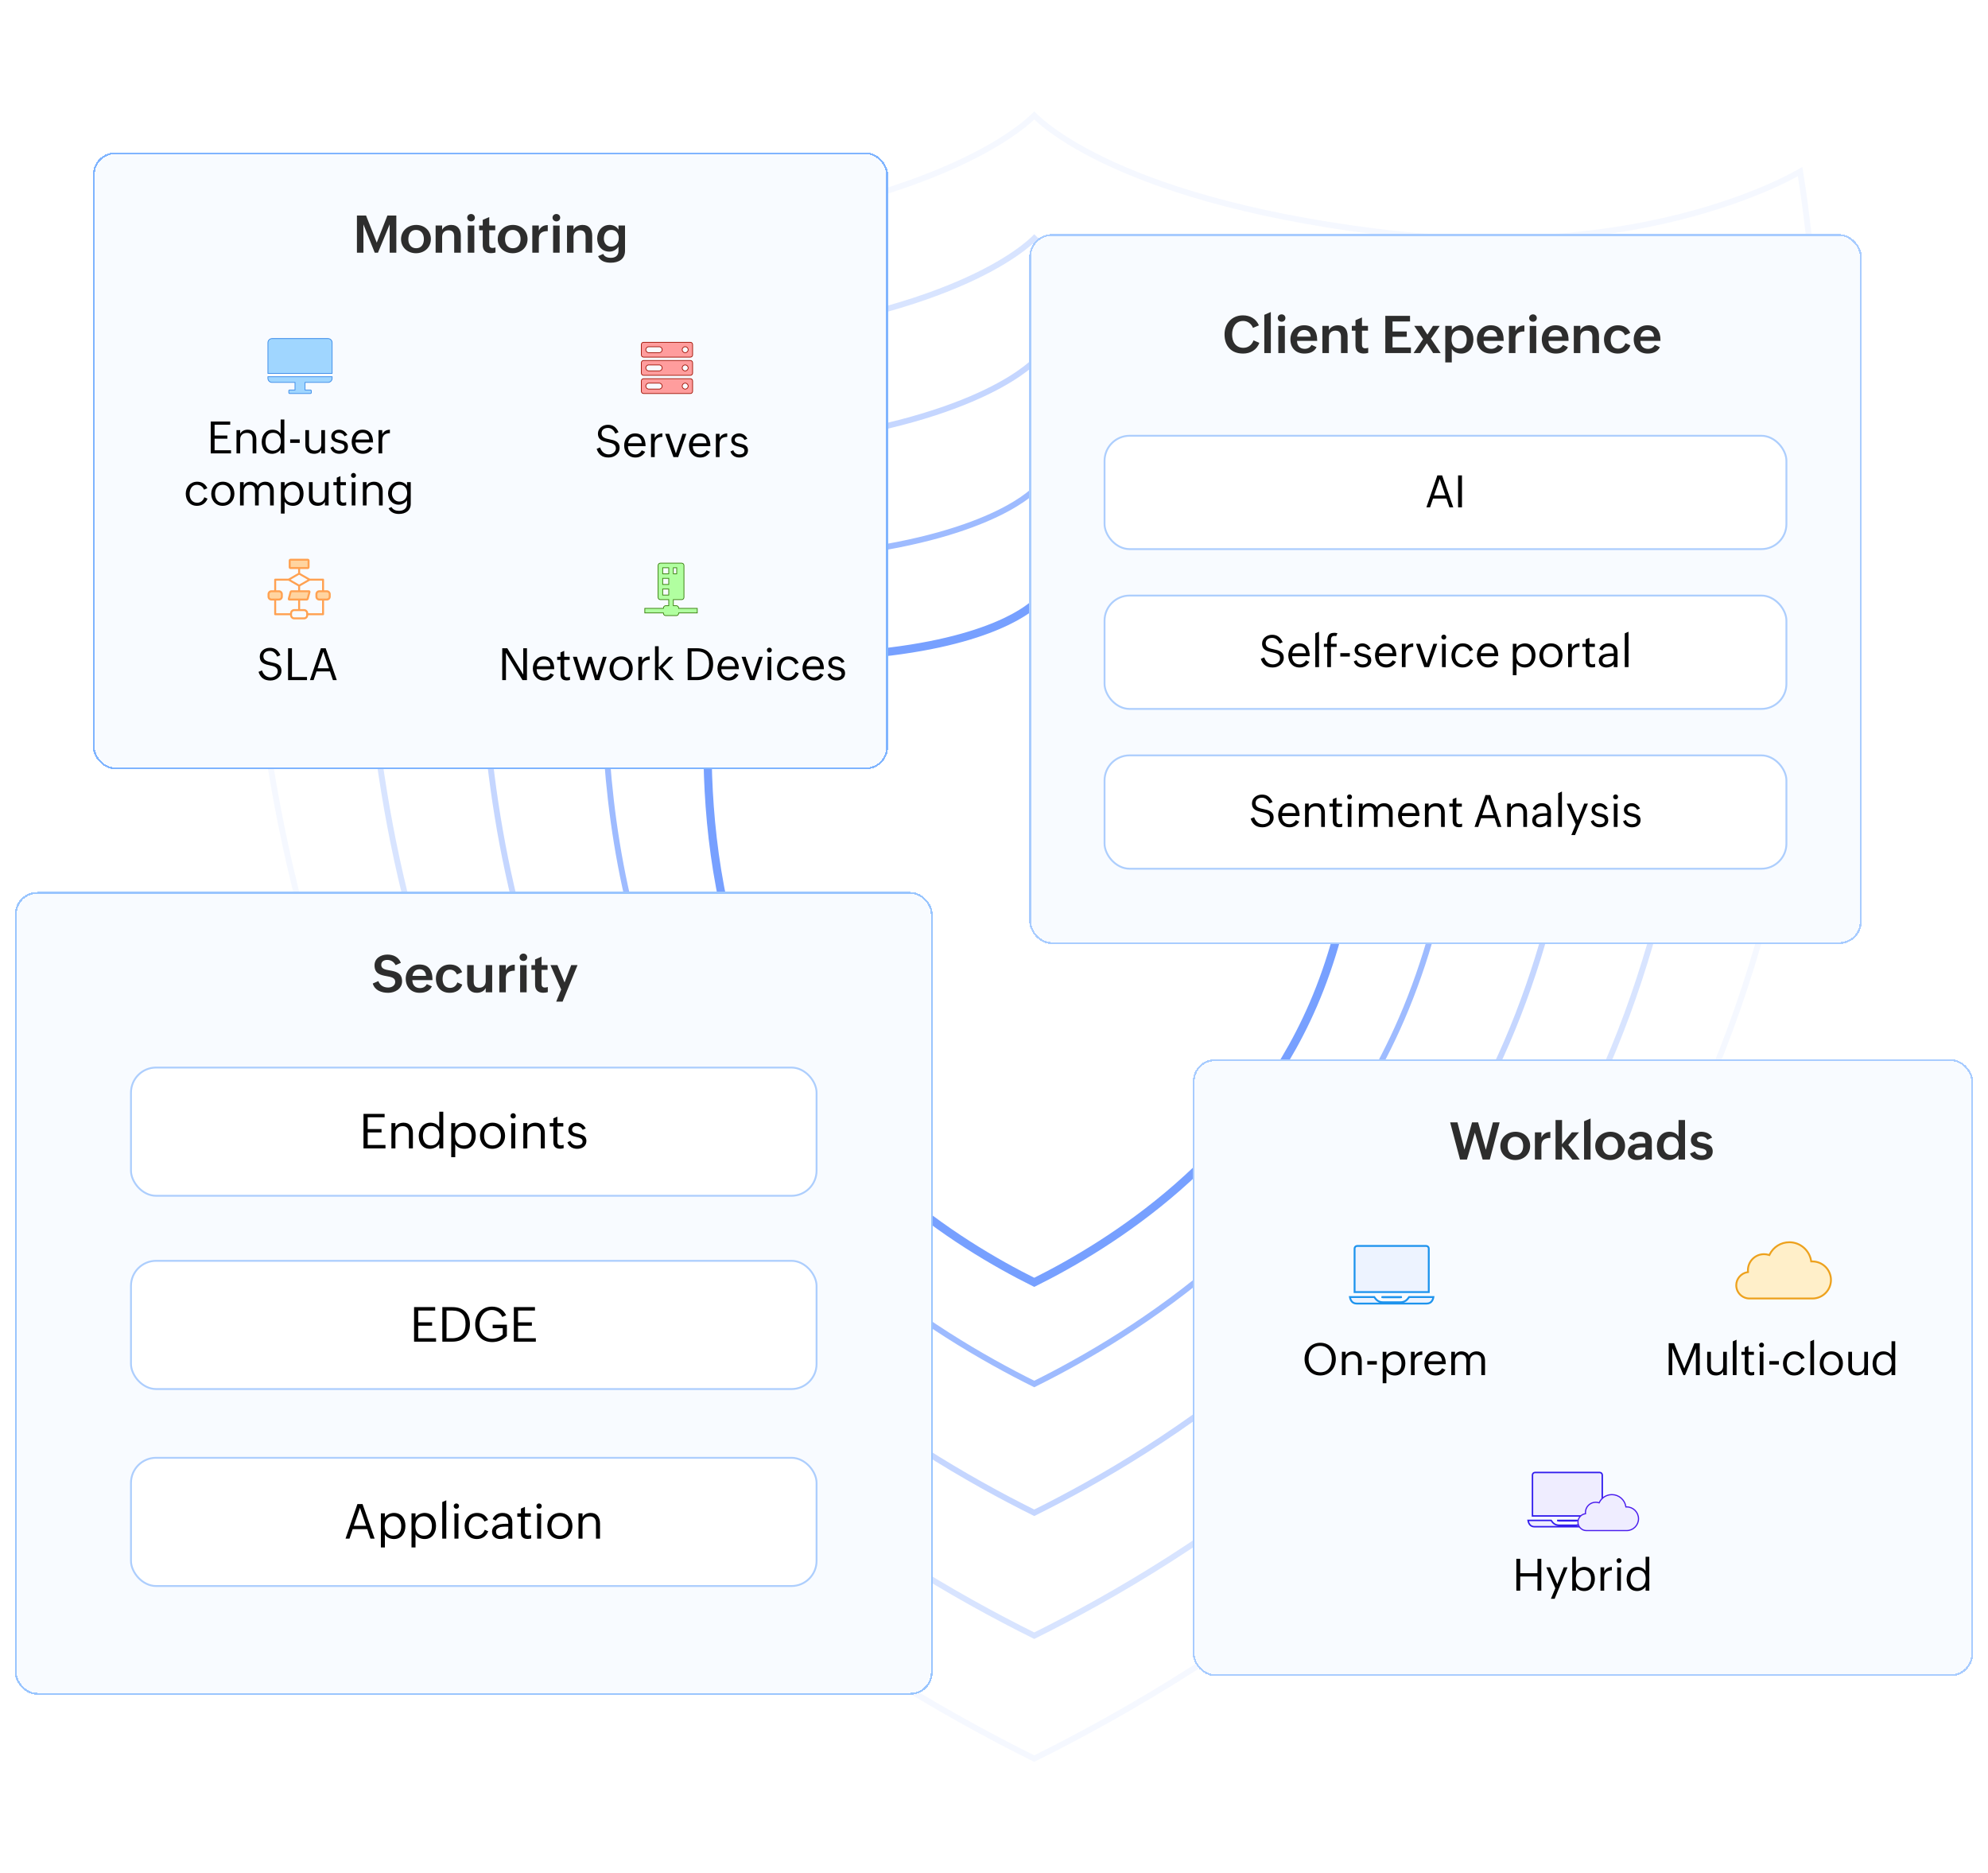 <svg width="535" height="504" viewBox="0 0 535 504" fill="none" xmlns="http://www.w3.org/2000/svg">
<path d="M278.331 131.845C278.717 132.209 279.303 132.723 280.124 133.348C281.781 134.611 284.396 136.33 288.268 138.2C296.01 141.939 308.774 146.28 328.944 148.792H328.945C349.154 151.307 364.904 149.022 375.615 146.098C380.97 144.637 385.064 143.016 387.826 141.756C389.207 141.127 390.255 140.587 390.961 140.203C390.986 140.189 391.01 140.174 391.034 140.161C391.12 140.691 391.233 141.408 391.362 142.297C391.671 144.412 392.082 147.505 392.491 151.413C393.31 159.229 394.121 170.301 394.093 183.315C394.036 209.355 390.616 243.119 377.198 274.136C353.35 329.271 305.293 359.019 278.331 372.395C251.369 359.019 203.319 329.271 179.465 274.136C166.047 243.119 162.626 209.355 162.569 183.315C162.541 170.301 163.353 159.229 164.172 151.413C164.581 147.505 164.992 144.412 165.3 142.297C165.429 141.408 165.542 140.691 165.628 140.161C165.652 140.174 165.676 140.189 165.701 140.203C166.407 140.587 167.456 141.127 168.837 141.756C171.599 143.016 175.693 144.637 181.048 146.098C191.759 149.022 207.509 151.307 227.718 148.792C247.889 146.28 260.652 141.939 268.395 138.2C272.266 136.33 274.882 134.611 276.539 133.348C277.36 132.723 277.945 132.209 278.331 131.845Z" stroke="#9EBBFF" stroke-width="1.575"/>
<path d="M278.331 162.527C278.609 162.772 278.961 163.067 279.398 163.4C280.692 164.386 282.718 165.716 285.704 167.158C291.676 170.042 301.48 173.371 316.932 175.296C332.438 177.225 344.534 175.473 352.773 173.224C356.892 172.099 360.045 170.852 362.177 169.88C362.923 169.54 363.543 169.231 364.037 168.976C364.08 169.252 364.127 169.564 364.178 169.911C364.412 171.52 364.726 173.877 365.038 176.854C365.662 182.811 366.28 191.251 366.259 201.171C366.216 221.027 363.607 246.743 353.395 270.349C335.313 312.152 298.929 334.793 278.331 345.044C257.733 334.793 221.354 312.152 203.268 270.349C193.056 246.743 190.447 221.027 190.403 201.171C190.382 191.251 191 182.811 191.624 176.854C191.936 173.877 192.25 171.52 192.484 169.911C192.535 169.564 192.582 169.252 192.624 168.976C193.118 169.231 193.739 169.539 194.485 169.88C196.617 170.852 199.77 172.099 203.889 173.224C212.128 175.473 224.224 177.225 239.73 175.296C255.182 173.371 264.986 170.042 270.958 167.158C273.944 165.716 275.97 164.386 277.264 163.4C277.701 163.067 278.053 162.772 278.331 162.527Z" stroke="#77A0FF" stroke-width="2.2"/>
<path d="M278.472 97.338C278.962 97.801 279.711 98.462 280.769 99.269C282.884 100.883 286.228 103.085 291.186 105.482C301.1 110.278 317.461 115.854 343.336 119.082H343.337C369.249 122.311 389.438 119.376 403.164 115.624C410.026 113.748 415.271 111.668 418.807 110.054C420.574 109.246 421.915 108.555 422.817 108.063C422.951 107.991 423.075 107.92 423.189 107.856C423.304 108.56 423.467 109.59 423.661 110.921C424.057 113.642 424.585 117.622 425.11 122.649C426.162 132.705 427.205 146.949 427.169 163.691C427.096 197.187 422.703 240.633 405.46 280.551C374.783 351.579 312.944 389.863 278.332 407.045C243.72 389.863 181.889 351.579 151.204 280.551C133.961 240.633 129.568 197.187 129.495 163.691C129.459 146.949 130.502 132.705 131.554 122.649C132.079 117.622 132.607 113.642 133.003 110.921C133.197 109.59 133.359 108.56 133.474 107.856C133.588 107.92 133.713 107.99 133.847 108.063C134.749 108.555 136.089 109.246 137.856 110.054C141.392 111.668 146.637 113.748 153.499 115.624C167.225 119.376 187.414 122.311 213.327 119.082H213.328C239.203 115.854 255.564 110.278 265.479 105.482C270.436 103.085 273.78 100.883 275.896 99.269C276.953 98.462 277.702 97.801 278.192 97.338C278.242 97.291 278.287 97.245 278.331 97.202C278.375 97.245 278.422 97.291 278.472 97.338Z" stroke="#9EBBFF" stroke-opacity="0.6" stroke-width="1.575"/>
<path d="M278.614 64.409C279.203 64.967 280.106 65.763 281.382 66.737C283.933 68.687 287.972 71.35 293.963 74.252C305.946 80.055 325.733 86.81 357.042 90.721C388.387 94.631 412.805 91.077 429.401 86.534C437.699 84.263 444.04 81.745 448.312 79.791C450.449 78.814 452.069 77.978 453.157 77.384C453.402 77.25 453.619 77.127 453.811 77.019C453.82 77.076 453.831 77.135 453.841 77.196C453.981 78.051 454.18 79.32 454.42 80.971C454.9 84.271 455.539 89.098 456.176 95.194C457.449 107.388 458.712 124.659 458.668 144.96C458.58 185.572 453.261 238.259 432.376 286.673C395.196 372.873 320.228 419.304 278.331 440.119C236.434 419.304 161.478 372.872 124.288 286.673C103.403 238.259 98.084 185.572 97.996 144.96C97.952 124.659 99.215 107.388 100.488 95.194C101.125 89.098 101.764 84.271 102.244 80.971C102.484 79.32 102.683 78.051 102.823 77.196C102.833 77.135 102.843 77.076 102.853 77.019C103.044 77.128 103.262 77.25 103.507 77.384C104.596 77.978 106.215 78.814 108.352 79.791C112.624 81.745 118.965 84.263 127.263 86.534C143.6 91.006 167.516 94.52 198.158 90.898L199.622 90.721C230.931 86.81 250.719 80.055 262.701 74.252C268.692 71.35 272.731 68.687 275.282 66.737C276.558 65.763 277.461 64.967 278.05 64.409C278.154 64.311 278.247 64.218 278.332 64.135C278.417 64.218 278.51 64.311 278.614 64.409Z" stroke="#9EBBFF" stroke-opacity="0.4" stroke-width="1.575"/>
<path d="M278.757 31.48C279.445 32.132 280.502 33.065 281.995 34.207C284.982 36.492 289.716 39.616 296.741 43.022C310.792 49.833 334.006 57.767 370.747 62.36C407.524 66.953 436.172 62.778 455.639 57.444C465.371 54.778 472.808 51.822 477.817 49.529C480.322 48.383 482.221 47.401 483.496 46.705C483.859 46.507 484.17 46.331 484.432 46.182C484.452 46.306 484.476 46.439 484.499 46.583C484.663 47.589 484.898 49.081 485.18 51.02C485.743 54.9 486.495 60.573 487.242 67.738C488.738 82.07 490.22 102.368 490.168 126.228C490.064 173.957 483.82 235.885 459.292 292.796C415.609 394.167 327.514 448.746 278.332 473.194C229.15 448.747 141.067 394.167 97.372 292.796C72.844 235.885 66.6 173.957 66.496 126.228C66.444 102.368 67.927 82.07 69.422 67.738C70.169 60.573 70.921 54.9 71.484 51.02C71.766 49.081 72.001 47.589 72.165 46.583C72.189 46.439 72.211 46.305 72.231 46.182C72.493 46.331 72.805 46.507 73.168 46.705C74.443 47.401 76.342 48.383 78.847 49.529C83.856 51.822 91.293 54.778 101.025 57.444C120.492 62.778 149.139 66.953 185.916 62.36H185.917C222.658 57.767 245.872 49.833 259.923 43.022C266.948 39.616 271.682 36.492 274.669 34.207C276.162 33.065 277.22 32.132 277.907 31.48C278.069 31.327 278.21 31.188 278.332 31.066C278.454 31.188 278.595 31.327 278.757 31.48Z" stroke="#9EBBFF" stroke-opacity="0.1" stroke-width="1.575"/>
<g filter="url(#filter0_d_1445_65754)">
<rect x="25" y="37" width="214" height="166" rx="6.001" fill="#F8FBFF" shape-rendering="crispEdges"/>
<rect x="25.25" y="37.25" width="213.5" height="165.5" rx="5.751" stroke="#7FB4FF" stroke-width="0.5" shape-rendering="crispEdges"/>
<path d="M96.053 64.001V53.992H98.507L101.392 61.287L104.257 53.992H106.657V64.001H104.865V56.371L101.714 64.001H100.852L97.803 56.371V64.001H96.053ZM107.928 60.357C107.928 58.06 109.822 56.522 112.023 56.522C114.245 56.522 115.955 58.08 115.955 60.323C115.955 62.627 114.156 64.138 111.948 64.138C109.719 64.138 107.928 62.593 107.928 60.357ZM111.996 62.791C113.459 62.791 114.074 61.615 114.074 60.337C114.074 58.99 113.391 57.868 111.955 57.868C110.478 57.868 109.89 59.044 109.89 60.384C109.89 61.683 110.581 62.791 111.996 62.791ZM117.233 64.001V56.679H118.983V57.841C119.455 56.939 120.439 56.522 121.458 56.522C123.215 56.522 124.008 57.759 124.008 59.42V64.001H122.231V59.591C122.231 58.566 121.773 57.964 120.733 57.964C119.633 57.964 118.983 58.648 118.983 59.701V64.001H117.233ZM125.738 54.573C125.738 53.992 126.21 53.582 126.777 53.582C127.344 53.582 127.796 53.999 127.796 54.58C127.796 55.154 127.358 55.571 126.784 55.571C126.216 55.571 125.738 55.147 125.738 54.573ZM125.895 64.001V56.693H127.645V64.001H125.895ZM133.34 62.572V63.946C132.964 64.056 132.575 64.124 132.137 64.124C130.742 64.124 129.915 63.399 129.915 61.943V57.964H128.931V56.679H129.915V55.168L131.665 54.409V56.679H133.279V57.964H131.665V61.786C131.665 62.36 131.911 62.716 132.554 62.716C132.8 62.716 133.074 62.661 133.34 62.572ZM133.949 60.357C133.949 58.06 135.843 56.522 138.044 56.522C140.266 56.522 141.975 58.08 141.975 60.323C141.975 62.627 140.177 64.138 137.969 64.138C135.74 64.138 133.949 62.593 133.949 60.357ZM138.017 62.791C139.48 62.791 140.095 61.615 140.095 60.337C140.095 58.99 139.411 57.868 137.976 57.868C136.499 57.868 135.911 59.044 135.911 60.384C135.911 61.683 136.601 62.791 138.017 62.791ZM143.254 64.001V56.679H145.004V58.053C145.496 57.048 146.296 56.569 147.41 56.569V58.19C145.995 58.19 145.004 58.655 145.004 60.22V64.001H143.254ZM148.696 54.573C148.696 53.992 149.167 53.582 149.735 53.582C150.302 53.582 150.753 53.999 150.753 54.58C150.753 55.154 150.316 55.571 149.742 55.571C149.174 55.571 148.696 55.147 148.696 54.573ZM148.853 64.001V56.693H150.603V64.001H148.853ZM152.592 64.001V56.679H154.343V57.841C154.814 56.939 155.799 56.522 156.818 56.522C158.575 56.522 159.368 57.759 159.368 59.42V64.001H157.59V59.591C157.59 58.566 157.132 57.964 156.093 57.964C154.992 57.964 154.343 58.648 154.343 59.701V64.001H152.592ZM160.954 64.924L162.335 64.322C162.697 65.136 163.545 65.375 164.358 65.375C165.657 65.375 166.444 64.753 166.444 63.427V62.333C165.945 63.181 164.967 63.707 163.989 63.707C161.918 63.707 160.714 62.08 160.714 60.172C160.714 58.203 162 56.522 164.03 56.522C165.022 56.522 165.931 56.925 166.444 57.8V56.679H168.201V63.454C168.201 65.758 166.478 66.688 164.358 66.688C162.998 66.688 161.542 66.305 160.954 64.924ZM164.447 62.36C165.815 62.36 166.512 61.348 166.512 60.077C166.512 58.826 165.835 57.868 164.509 57.868C163.107 57.868 162.513 58.935 162.513 60.207C162.513 61.348 163.23 62.36 164.447 62.36Z" fill="#2D2D2D"/>
<path d="M56.711 118V109.422H61.955V110.271H57.754V113.189H61.188V114.039H57.754V117.15H62.172V118H56.711ZM63.643 118V111.725H64.639V112.721C65.031 111.947 65.822 111.613 66.678 111.613C68.242 111.613 68.981 112.721 68.981 114.209V118H67.984V114.139C67.984 113.078 67.475 112.48 66.443 112.48C65.353 112.48 64.639 113.143 64.639 114.197V118H63.643ZM75.531 118V116.916C75.068 117.643 74.107 118.105 73.258 118.105C71.359 118.105 70.428 116.658 70.428 114.889C70.428 113.148 71.5 111.613 73.34 111.613C74.225 111.613 75.062 111.971 75.531 112.732V108.883H76.527V118H75.531ZM73.404 117.273C74.881 117.273 75.566 116.178 75.566 114.801C75.566 113.471 74.928 112.445 73.504 112.445C71.986 112.445 71.459 113.605 71.459 114.936C71.459 116.131 72.074 117.273 73.404 117.273ZM78.092 115.17V114.232H80.658V115.17H78.092ZM86.465 118V117.004C86.09 117.771 85.357 118.105 84.531 118.105C83.008 118.105 82.17 117.209 82.17 115.697V111.725H83.166V115.65C83.166 116.723 83.74 117.244 84.795 117.244C85.838 117.244 86.465 116.553 86.465 115.527V111.725H87.461V118H86.465ZM88.92 116.471L89.688 116.137C89.922 116.857 90.525 117.273 91.281 117.273C91.967 117.273 92.688 117.039 92.688 116.289C92.688 115.533 91.955 115.357 91.158 115.164C90.203 114.936 89.154 114.684 89.154 113.383C89.154 112.275 90.203 111.613 91.246 111.613C92.201 111.613 93.01 112.164 93.467 113.043L92.699 113.383C92.418 112.779 91.844 112.445 91.211 112.445C90.648 112.445 90.08 112.709 90.08 113.354C90.08 114.08 90.801 114.238 91.598 114.408C92.564 114.613 93.637 114.836 93.637 116.154C93.637 117.502 92.512 118.105 91.328 118.105C90.186 118.105 89.283 117.543 88.92 116.471ZM99.367 116.172L100.293 116.564C99.725 117.578 98.822 118.105 97.674 118.105C95.764 118.105 94.639 116.646 94.639 114.877C94.639 113.102 95.764 111.613 97.574 111.613C99.684 111.613 100.398 113.184 100.398 115.059H95.67C95.658 116.312 96.361 117.273 97.68 117.273C98.406 117.273 99.045 116.805 99.367 116.172ZM95.705 114.256H99.367C99.332 113.148 98.711 112.445 97.574 112.445C96.519 112.445 95.828 113.248 95.705 114.256ZM101.869 118V111.725H102.865V112.85C103.316 112.012 103.99 111.643 104.928 111.613V112.551C103.551 112.598 102.865 113.125 102.865 114.555V118H101.869ZM54.982 129.797L55.85 130.172C55.363 131.42 54.332 132.105 53.002 132.105C51.08 132.105 49.99 130.664 49.99 128.83C49.99 127.049 51.232 125.613 53.06 125.613C54.332 125.613 55.264 126.205 55.809 127.354L54.9 127.752C54.625 126.984 53.852 126.445 52.978 126.445C51.654 126.445 51.022 127.688 51.022 128.924C51.022 130.201 51.695 131.273 53.072 131.273C53.998 131.273 54.713 130.658 54.982 129.797ZM59.928 132.105C58.047 132.105 56.846 130.67 56.846 128.877C56.846 127.014 58.135 125.613 59.986 125.613C61.867 125.613 63.086 127.055 63.086 128.848C63.086 130.699 61.785 132.105 59.928 132.105ZM59.945 131.273C61.387 131.273 62.055 130.125 62.055 128.859C62.055 127.553 61.346 126.445 59.934 126.445C58.504 126.445 57.877 127.576 57.877 128.865C57.877 130.219 58.568 131.273 59.945 131.273ZM64.592 132V125.725H65.588V126.686C65.916 125.959 66.561 125.613 67.334 125.613C68.148 125.613 69.039 126 69.356 126.791C69.76 126.012 70.516 125.613 71.412 125.613C72.877 125.613 73.674 126.686 73.674 128.109V132H72.678V128.039C72.678 127.031 72.191 126.48 71.166 126.48C70.199 126.48 69.631 127.248 69.631 128.162V132H68.635V128.039C68.635 127.031 68.148 126.48 67.123 126.48C66.156 126.48 65.588 127.248 65.588 128.162V132H64.592ZM75.596 134.186V125.725H76.592V126.779C77.031 126.053 78.004 125.613 78.836 125.613C80.74 125.613 81.689 127.09 81.689 128.818C81.689 130.588 80.699 132.105 78.871 132.105C77.963 132.105 77.049 131.73 76.592 130.963V134.186H75.596ZM78.678 131.273C80.178 131.273 80.658 130.137 80.658 128.818C80.658 127.6 80.014 126.445 78.666 126.445C77.195 126.445 76.557 127.57 76.557 128.877C76.557 130.248 77.254 131.273 78.678 131.273ZM87.438 132V131.004C87.062 131.771 86.33 132.105 85.504 132.105C83.981 132.105 83.143 131.209 83.143 129.697V125.725H84.139V129.65C84.139 130.723 84.713 131.244 85.768 131.244C86.811 131.244 87.438 130.553 87.438 129.527V125.725H88.434V132H87.438ZM93.168 131.109V131.953C92.887 132.041 92.606 132.082 92.307 132.082C91.217 132.082 90.625 131.549 90.625 130.43V126.562H89.723V125.725H90.625V124.547L91.621 124.113V125.725H93.086V126.562H91.621V130.33C91.621 130.863 91.814 131.244 92.441 131.244C92.664 131.244 92.916 131.197 93.168 131.109ZM94.469 123.92C94.469 123.551 94.762 123.258 95.131 123.258C95.5 123.258 95.793 123.551 95.793 123.92C95.793 124.289 95.5 124.582 95.131 124.582C94.762 124.582 94.469 124.289 94.469 123.92ZM94.65 132V125.736H95.647V132H94.65ZM97.65 132V125.725H98.647V126.721C99.039 125.947 99.83 125.613 100.686 125.613C102.25 125.613 102.988 126.721 102.988 128.209V132H101.992V128.139C101.992 127.078 101.482 126.48 100.451 126.48C99.361 126.48 98.647 127.143 98.647 128.197V132H97.65ZM104.57 132.768L105.361 132.422C105.725 133.189 106.609 133.453 107.389 133.453C108.619 133.453 109.539 132.803 109.539 131.514V130.594C109.064 131.338 108.174 131.795 107.295 131.795C105.549 131.795 104.436 130.412 104.436 128.766C104.436 127.061 105.637 125.613 107.359 125.613C108.232 125.613 109.07 125.988 109.539 126.738V125.725H110.535V131.572C110.535 133.4 109.1 134.291 107.365 134.291C106.217 134.291 105.121 133.898 104.57 132.768ZM107.459 130.957C108.807 130.957 109.574 129.938 109.574 128.654C109.574 127.4 108.836 126.451 107.553 126.451C106.176 126.451 105.467 127.535 105.467 128.777C105.467 129.908 106.275 130.957 107.459 130.957Z" fill="black"/>
<path d="M160.568 116.785L161.506 116.381C161.869 117.564 162.719 118.262 163.809 118.262C164.904 118.262 165.742 117.564 165.742 116.645C165.742 115.479 164.717 115.256 163.615 115.021C162.344 114.746 160.914 114.453 160.914 112.643C160.914 111.312 162.121 110.299 163.615 110.299C164.975 110.299 165.859 110.967 166.451 112.291L165.59 112.678C165.203 111.723 164.518 111.143 163.615 111.143C162.578 111.143 161.887 111.67 161.887 112.596C161.887 113.768 162.982 113.984 164.055 114.207C165.367 114.477 166.75 114.758 166.75 116.568C166.75 117.969 165.426 119.105 163.785 119.105C162.121 119.105 161.09 118.361 160.568 116.785ZM172.697 117.172L173.623 117.564C173.055 118.578 172.152 119.105 171.004 119.105C169.094 119.105 167.969 117.646 167.969 115.877C167.969 114.102 169.094 112.613 170.904 112.613C173.014 112.613 173.729 114.184 173.729 116.059H169C168.988 117.312 169.691 118.273 171.01 118.273C171.736 118.273 172.375 117.805 172.697 117.172ZM169.035 115.256H172.697C172.662 114.148 172.041 113.445 170.904 113.445C169.85 113.445 169.158 114.248 169.035 115.256ZM175.199 119V112.725H176.195V113.85C176.646 113.012 177.32 112.643 178.258 112.613V113.551C176.881 113.598 176.195 114.125 176.195 115.555V119H175.199ZM181.234 119L179.002 112.725H180.086L181.896 117.992L183.684 112.725H184.715L182.506 119H181.234ZM190.146 117.172L191.072 117.564C190.504 118.578 189.602 119.105 188.453 119.105C186.543 119.105 185.418 117.646 185.418 115.877C185.418 114.102 186.543 112.613 188.354 112.613C190.463 112.613 191.178 114.184 191.178 116.059H186.449C186.438 117.312 187.141 118.273 188.459 118.273C189.186 118.273 189.824 117.805 190.146 117.172ZM186.484 115.256H190.146C190.111 114.148 189.49 113.445 188.354 113.445C187.299 113.445 186.607 114.248 186.484 115.256ZM192.648 119V112.725H193.645V113.85C194.096 113.012 194.77 112.643 195.707 112.613V113.551C194.33 113.598 193.645 114.125 193.645 115.555V119H192.648ZM196.574 117.471L197.342 117.137C197.576 117.857 198.18 118.273 198.936 118.273C199.621 118.273 200.342 118.039 200.342 117.289C200.342 116.533 199.609 116.357 198.812 116.164C197.857 115.936 196.809 115.684 196.809 114.383C196.809 113.275 197.857 112.613 198.9 112.613C199.855 112.613 200.664 113.164 201.121 114.043L200.354 114.383C200.072 113.779 199.498 113.445 198.865 113.445C198.303 113.445 197.734 113.709 197.734 114.354C197.734 115.08 198.455 115.238 199.252 115.408C200.219 115.613 201.291 115.836 201.291 117.154C201.291 118.502 200.166 119.105 198.982 119.105C197.84 119.105 196.938 118.543 196.574 117.471Z" fill="black"/>
<path d="M135.162 179.002V170.424H136.521L140.816 177.514V170.424H141.812V179.002H140.611L136.158 171.649V179.002H135.162ZM148.123 177.174L149.049 177.567C148.48 178.58 147.578 179.108 146.43 179.108C144.52 179.108 143.395 177.649 143.395 175.879C143.395 174.104 144.52 172.615 146.33 172.615C148.439 172.615 149.154 174.186 149.154 176.061H144.426C144.414 177.315 145.117 178.276 146.436 178.276C147.162 178.276 147.801 177.807 148.123 177.174ZM144.461 175.258H148.123C148.088 174.151 147.467 173.448 146.33 173.448C145.275 173.448 144.584 174.25 144.461 175.258ZM153.385 178.112V178.955C153.104 179.043 152.822 179.084 152.523 179.084C151.434 179.084 150.842 178.551 150.842 177.432V173.565H149.939V172.727H150.842V171.549L151.838 171.115V172.727H153.303V173.565H151.838V177.332C151.838 177.865 152.031 178.246 152.658 178.246C152.881 178.246 153.133 178.199 153.385 178.112ZM156.197 179.002L154.17 172.727H155.254L156.812 177.778L158.336 172.727H159.197L160.697 177.778L162.25 172.727H163.27L161.242 179.002H160.135L158.758 174.297L157.293 179.002H156.197ZM167.125 179.108C165.244 179.108 164.043 177.672 164.043 175.879C164.043 174.016 165.332 172.615 167.184 172.615C169.064 172.615 170.283 174.057 170.283 175.85C170.283 177.701 168.982 179.108 167.125 179.108ZM167.143 178.276C168.584 178.276 169.252 177.127 169.252 175.862C169.252 174.555 168.543 173.448 167.131 173.448C165.701 173.448 165.074 174.578 165.074 175.867C165.074 177.221 165.766 178.276 167.143 178.276ZM171.789 179.002V172.727H172.785V173.852C173.236 173.014 173.91 172.645 174.848 172.615V173.553C173.471 173.6 172.785 174.127 172.785 175.557V179.002H171.789ZM176.266 179.002V169.885H177.262V175.615L179.986 172.727H181.152L178.34 175.645L181.375 179.002H180.168L177.262 175.75V179.002H176.266ZM185.061 179.002V170.424H187.568C190.305 170.424 191.916 172.006 191.916 174.69C191.916 177.449 190.217 179.002 187.545 179.002H185.061ZM186.104 178.153H187.521C189.766 178.153 190.832 176.805 190.832 174.625C190.832 172.434 189.754 171.274 187.51 171.274H186.104V178.153ZM197.811 177.174L198.736 177.567C198.168 178.58 197.266 179.108 196.117 179.108C194.207 179.108 193.082 177.649 193.082 175.879C193.082 174.104 194.207 172.615 196.018 172.615C198.127 172.615 198.842 174.186 198.842 176.061H194.113C194.102 177.315 194.805 178.276 196.123 178.276C196.85 178.276 197.488 177.807 197.811 177.174ZM194.148 175.258H197.811C197.775 174.151 197.154 173.448 196.018 173.448C194.963 173.448 194.271 174.25 194.148 175.258ZM201.801 179.002L199.568 172.727H200.652L202.463 177.994L204.25 172.727H205.281L203.072 179.002H201.801ZM206.389 170.922C206.389 170.553 206.682 170.26 207.051 170.26C207.42 170.26 207.713 170.553 207.713 170.922C207.713 171.291 207.42 171.584 207.051 171.584C206.682 171.584 206.389 171.291 206.389 170.922ZM206.57 179.002V172.739H207.566V179.002H206.57ZM214.094 176.799L214.961 177.174C214.475 178.422 213.443 179.108 212.113 179.108C210.191 179.108 209.102 177.666 209.102 175.832C209.102 174.051 210.344 172.615 212.172 172.615C213.443 172.615 214.375 173.207 214.92 174.356L214.012 174.754C213.736 173.987 212.963 173.448 212.09 173.448C210.766 173.448 210.133 174.69 210.133 175.926C210.133 177.203 210.807 178.276 212.184 178.276C213.109 178.276 213.824 177.66 214.094 176.799ZM220.686 177.174L221.611 177.567C221.043 178.58 220.141 179.108 218.992 179.108C217.082 179.108 215.957 177.649 215.957 175.879C215.957 174.104 217.082 172.615 218.893 172.615C221.002 172.615 221.717 174.186 221.717 176.061H216.988C216.977 177.315 217.68 178.276 218.998 178.276C219.725 178.276 220.363 177.807 220.686 177.174ZM217.023 175.258H220.686C220.65 174.151 220.029 173.448 218.893 173.448C217.838 173.448 217.146 174.25 217.023 175.258ZM222.707 177.473L223.475 177.139C223.709 177.86 224.312 178.276 225.068 178.276C225.754 178.276 226.475 178.041 226.475 177.291C226.475 176.535 225.742 176.36 224.945 176.166C223.99 175.938 222.941 175.686 222.941 174.385C222.941 173.278 223.99 172.615 225.033 172.615C225.988 172.615 226.797 173.166 227.254 174.045L226.486 174.385C226.205 173.781 225.631 173.448 224.998 173.448C224.436 173.448 223.867 173.711 223.867 174.356C223.867 175.082 224.588 175.24 225.385 175.41C226.352 175.615 227.424 175.838 227.424 177.156C227.424 178.504 226.299 179.108 225.115 179.108C223.973 179.108 223.07 178.545 222.707 177.473Z" fill="black"/>
<path d="M69.568 176.787L70.506 176.383C70.869 177.567 71.719 178.264 72.809 178.264C73.904 178.264 74.742 177.567 74.742 176.647C74.742 175.481 73.717 175.258 72.615 175.024C71.344 174.748 69.914 174.455 69.914 172.645C69.914 171.315 71.121 170.301 72.615 170.301C73.975 170.301 74.859 170.969 75.451 172.293L74.59 172.68C74.203 171.725 73.518 171.145 72.615 171.145C71.578 171.145 70.887 171.672 70.887 172.598C70.887 173.77 71.982 173.987 73.055 174.209C74.367 174.479 75.75 174.76 75.75 176.571C75.75 177.971 74.426 179.108 72.785 179.108C71.121 179.108 70.09 178.364 69.568 176.787ZM77.525 179.002V170.424H78.568V178.153H82.617V179.002H77.525ZM83.408 179.002L86.356 170.424H87.639L90.633 179.002H89.596L88.805 176.653H85.184L84.393 179.002H83.408ZM85.459 175.821H88.529L86.994 171.373L85.459 175.821Z" fill="black"/>
<path d="M173.199 88.1H185.79C186.121 88.1 186.39 88.368 186.39 88.699V91.497C186.39 91.828 186.121 92.097 185.79 92.097H173.199C172.868 92.097 172.6 91.828 172.6 91.497V88.699C172.6 88.368 172.868 88.1 173.199 88.1ZM174.599 89.299C174.157 89.299 173.799 89.657 173.799 90.099C173.799 90.54 174.157 90.897 174.599 90.897H177.396C177.838 90.897 178.195 90.54 178.195 90.099C178.195 89.657 177.838 89.299 177.396 89.299H174.599ZM184.393 89.296C183.95 89.296 183.592 89.654 183.592 90.097C183.592 90.54 183.95 90.897 184.393 90.897C184.832 90.897 185.194 90.54 185.194 90.097C185.194 89.654 184.836 89.296 184.393 89.296Z" fill="#FF9D9D" stroke="#A11205" stroke-width="0.2"/>
<path d="M173.199 92.998H185.79C186.121 92.998 186.39 93.266 186.39 93.597V96.395C186.39 96.727 186.121 96.995 185.79 96.995H173.199C172.868 96.995 172.6 96.726 172.6 96.395V93.597C172.6 93.267 172.868 92.998 173.199 92.998ZM184.393 94.197C183.95 94.197 183.592 94.551 183.592 94.995C183.592 95.438 183.95 95.796 184.393 95.796C184.833 95.796 185.19 95.438 185.194 94.996V94.995C185.194 94.555 184.835 94.197 184.393 94.197ZM174.599 94.194C174.157 94.194 173.799 94.551 173.799 94.993C173.799 95.434 174.157 95.793 174.599 95.793H177.396C177.838 95.793 178.195 95.434 178.195 94.993C178.195 94.551 177.838 94.194 177.396 94.194H174.599Z" fill="#FF9D9D" stroke="#A11205" stroke-width="0.2"/>
<path d="M173.199 97.892H185.79C186.121 97.892 186.39 98.161 186.39 98.492V101.29C186.39 101.621 186.121 101.889 185.79 101.889H173.199C172.868 101.889 172.6 101.621 172.6 101.29V98.492C172.6 98.161 172.868 97.892 173.199 97.892ZM174.599 99.091C174.157 99.091 173.799 99.45 173.799 99.891C173.799 100.333 174.157 100.69 174.599 100.69H177.396C177.838 100.69 178.195 100.333 178.195 99.891C178.195 99.45 177.838 99.091 177.396 99.091H174.599ZM184.393 99.088C183.95 99.089 183.592 99.447 183.592 99.889C183.592 100.332 183.95 100.69 184.393 100.69C184.833 100.69 185.19 100.332 185.194 99.89V99.889C185.194 99.446 184.836 99.088 184.393 99.088Z" fill="#FF9D9D" stroke="#A11205" stroke-width="0.2"/>
<path d="M73.207 87.1H88.276C88.887 87.1 89.383 87.594 89.383 88.204V96.471H72.103V88.204C72.103 87.595 72.598 87.1 73.207 87.1Z" fill="#A0D6FF" stroke="#398AE8" stroke-width="0.2"/>
<path d="M89.383 97.362V97.79C89.383 98.399 88.886 98.895 88.275 98.895H82.093V100.925H83.582C83.684 100.925 83.765 101.006 83.765 101.107V101.703C83.765 101.803 83.684 101.885 83.582 101.885H77.901C77.799 101.885 77.72 101.804 77.72 101.703V101.107C77.72 101.007 77.8 100.925 77.901 100.925H79.391V98.895H73.206C72.597 98.895 72.1 98.4 72.1 97.79V97.362H89.383Z" fill="#A0D6FF" stroke="#398AE8" stroke-width="0.2"/>
<g clip-path="url(#clip0_1445_65754)">
<path d="M177.723 147.531H183.447C183.61 147.531 183.766 147.596 183.882 147.711C183.997 147.827 184.062 147.984 184.062 148.147V156.733C184.062 156.896 183.997 157.053 183.882 157.168C183.766 157.284 183.61 157.348 183.447 157.348H181.2V158.98H182.016C182.179 158.98 182.336 159.044 182.451 159.16C182.567 159.275 182.632 159.432 182.632 159.595V159.695H187.641V160.926H182.632V161.026C182.632 161.189 182.567 161.346 182.451 161.461C182.336 161.577 182.179 161.642 182.016 161.642H179.154C178.991 161.642 178.834 161.577 178.719 161.461C178.603 161.346 178.538 161.189 178.538 161.026V160.926H173.529V159.695H178.538V159.595C178.538 159.432 178.603 159.275 178.719 159.16C178.834 159.044 178.991 158.98 179.154 158.98H179.97V157.348H177.723C177.559 157.348 177.402 157.284 177.287 157.168C177.172 157.053 177.107 156.896 177.107 156.733V148.147C177.107 147.984 177.172 147.827 177.287 147.711C177.402 147.596 177.559 147.531 177.723 147.531ZM178.338 156.118H179.97V154.487H178.338V156.118ZM178.338 153.255H179.97V151.625H178.338V153.255ZM178.338 150.393H179.97V148.762H178.338V150.393ZM181.2 150.393H182.116V148.762H181.2V150.393Z" fill="#B1FFA0" stroke="#367D0A" stroke-width="0.2"/>
</g>
<g clip-path="url(#clip1_1445_65754)">
<path fill-rule="evenodd" clip-rule="evenodd" d="M82.666 157.084C82.65 157.125 82.612 157.161 82.572 157.177L82.548 157.187H77.834L78.331 155.335L78.334 155.327C78.351 155.287 78.388 155.252 78.428 155.235L78.452 155.225H83.166L82.669 157.077L82.666 157.084ZM78.092 148.707V146.745H82.908V148.707H78.092ZM85.926 155.225H87.959C88.314 155.225 88.602 155.513 88.602 155.868V156.544C88.602 156.899 88.313 157.187 87.959 157.187H85.926C85.572 157.187 85.284 156.899 85.284 156.544V155.868C85.284 155.514 85.572 155.225 85.926 155.225ZM75.074 157.187H73.041C72.687 157.187 72.398 156.899 72.398 156.544V155.868C72.398 155.514 72.687 155.225 73.041 155.225H75.074C75.428 155.225 75.716 155.514 75.716 155.868V156.544C75.716 156.899 75.428 157.187 75.074 157.187Z" fill="#FFD4A0"/>
<path fill-rule="evenodd" clip-rule="evenodd" d="M88.469 156.545C88.469 156.826 88.24 157.055 87.959 157.055H85.926C85.645 157.055 85.416 156.826 85.416 156.545V155.869C85.416 155.587 85.645 155.358 85.926 155.358H87.959C88.24 155.358 88.469 155.587 88.469 155.869V156.545ZM86.677 161.008V157.586H85.927C85.352 157.586 84.885 157.119 84.885 156.545V155.869C84.885 155.294 85.352 154.827 85.927 154.827H86.677V152.232H83.39L80.766 153.741V154.827H83.124C83.262 154.827 83.387 154.887 83.468 154.991C83.549 155.098 83.575 155.238 83.538 155.376L83.056 157.174C82.993 157.409 82.766 157.586 82.527 157.586H80.766V159.894H81.826C82.439 159.894 82.938 160.394 82.938 161.007V161.008H86.677ZM82.407 161.542C82.407 161.862 82.147 162.122 81.826 162.122H79.174C78.853 162.122 78.593 161.862 78.593 161.542V161.007C78.593 160.686 78.853 160.426 79.174 160.426H81.826C82.147 160.426 82.407 160.686 82.407 161.007V161.542ZM78.062 161.007C78.062 160.394 78.561 159.894 79.174 159.894H80.234V157.586H77.876C77.738 157.586 77.613 157.526 77.533 157.421C77.451 157.315 77.425 157.175 77.462 157.037L77.944 155.239C78.007 155.004 78.234 154.827 78.473 154.827H80.234V153.741L77.61 152.232H74.323V154.827H75.074C75.648 154.827 76.115 155.294 76.115 155.869V156.545C76.115 157.119 75.648 157.586 75.074 157.586H74.323V161.008H78.062V161.007ZM72.531 156.545V155.869C72.531 155.587 72.76 155.358 73.041 155.358H75.074C75.355 155.358 75.584 155.587 75.584 155.869V156.545C75.584 156.826 75.355 157.054 75.074 157.054H73.041C72.76 157.054 72.531 156.826 72.531 156.545ZM78.007 157.054L78.457 155.378C78.459 155.372 78.471 155.362 78.479 155.358H82.993L82.543 157.035C82.541 157.041 82.529 157.051 82.521 157.054H78.007ZM80.5 150.651L82.786 151.966L80.5 153.282L78.214 151.966L80.5 150.651ZM78.225 146.877H82.775V148.574H78.225V146.877ZM87.959 154.827H87.208V151.966C87.208 151.819 87.089 151.701 86.942 151.701H83.39L80.766 150.191V149.105H82.825C83.09 149.105 83.306 148.89 83.306 148.625V146.827C83.306 146.562 83.09 146.346 82.825 146.346H78.175C77.91 146.346 77.694 146.562 77.694 146.827V148.625C77.694 148.89 77.91 149.105 78.175 149.105H80.234V150.191L77.61 151.701H74.058C73.911 151.701 73.792 151.819 73.792 151.966V154.827H73.041C72.467 154.827 72 155.294 72 155.869V156.545C72 157.119 72.467 157.586 73.041 157.586H73.792V161.274C73.792 161.421 73.911 161.54 74.058 161.54H78.062V161.542C78.062 162.155 78.561 162.654 79.174 162.654H81.826C82.439 162.654 82.938 162.155 82.938 161.542V161.54H86.942C87.089 161.54 87.208 161.421 87.208 161.274V157.586H87.959C88.533 157.586 89 157.119 89 156.545V155.869C89 155.294 88.533 154.827 87.959 154.827Z" fill="#FFA151"/>
</g>
</g>
<g filter="url(#filter1_d_1445_65754)">
<rect x="321" y="281" width="210" height="166" rx="6.001" fill="#F8FBFF" shape-rendering="crispEdges"/>
<rect x="321.25" y="281.25" width="209.5" height="165.5" rx="5.751" stroke="#A8CCFF" stroke-width="0.5" shape-rendering="crispEdges"/>
<path d="M392.919 308.001L390.253 297.992H392.222L394.109 305.314L396.153 297.992H397.78L399.865 305.355L401.766 297.992H403.578L400.932 308.001H399.004L396.912 300.747L394.772 308.001H392.919ZM403.762 304.357C403.762 302.06 405.656 300.522 407.857 300.522C410.079 300.522 411.789 302.08 411.789 304.323C411.789 306.627 409.991 308.138 407.782 308.138C405.554 308.138 403.762 306.593 403.762 304.357ZM407.83 306.791C409.293 306.791 409.909 305.615 409.909 304.336C409.909 302.99 409.225 301.868 407.789 301.868C406.312 301.868 405.724 303.044 405.724 304.384C405.724 305.683 406.415 306.791 407.83 306.791ZM413.067 308.001V300.679H414.817V302.053C415.31 301.048 416.109 300.569 417.224 300.569V302.19C415.809 302.19 414.817 302.655 414.817 304.22V308.001H413.067ZM418.618 308.001V297.363H420.369V303.872L423.021 300.679H424.942L422.037 304.036L425.161 308.001H423.144L420.369 304.432V308.001H418.618ZM426.296 308.001V297.712L428.046 296.953V308.001H426.296ZM429.304 304.357C429.304 302.06 431.198 300.522 433.399 300.522C435.621 300.522 437.331 302.08 437.331 304.323C437.331 306.627 435.533 308.138 433.324 308.138C431.095 308.138 429.304 306.593 429.304 304.357ZM433.372 306.791C434.835 306.791 435.45 305.615 435.45 304.336C435.45 302.99 434.767 301.868 433.331 301.868C431.854 301.868 431.266 303.044 431.266 304.384C431.266 305.683 431.957 306.791 433.372 306.791ZM442.807 308.001V307.105C442.253 307.844 441.439 308.138 440.537 308.138C439.163 308.138 438.083 307.44 438.083 306.005C438.083 303.974 440.229 303.653 441.932 303.653H442.793V303.537C442.793 302.491 442.547 301.827 441.364 301.827C440.653 301.827 439.997 302.197 439.737 302.873L438.377 302.285C438.869 300.993 440.236 300.522 441.542 300.522C443.272 300.522 444.53 301.356 444.53 303.215V308.001H442.807ZM442.793 304.726H441.911C441.104 304.726 439.819 304.822 439.819 305.929C439.819 306.634 440.332 306.893 440.988 306.893C441.877 306.893 442.793 306.429 442.793 305.437V304.726ZM451.722 308.001V306.77C451.236 307.618 450.143 308.138 449.185 308.138C446.943 308.138 445.897 306.401 445.897 304.343C445.897 302.333 447.087 300.522 449.24 300.522C450.252 300.522 451.209 300.925 451.722 301.807V297.363H453.465V308.001H451.722ZM449.712 306.77C451.154 306.77 451.763 305.622 451.763 304.275C451.763 302.949 451.175 301.889 449.726 301.889C448.194 301.889 447.681 303.079 447.681 304.419C447.681 305.649 448.283 306.77 449.712 306.77ZM454.812 306.388L456.159 305.82C456.432 306.538 457.178 306.88 457.971 306.88C458.538 306.88 459.242 306.702 459.242 306.011C459.242 305.28 458.449 305.109 457.547 304.918C456.371 304.671 455.051 304.384 455.051 302.744C455.051 301.239 456.453 300.522 457.779 300.522C458.941 300.522 460.268 300.959 460.746 302.115L459.447 302.675C459.16 302.026 458.442 301.78 457.841 301.78C457.26 301.78 456.699 302.012 456.699 302.607C456.699 303.277 457.417 303.42 458.299 303.591C459.495 303.824 460.917 304.097 460.917 305.806C460.917 307.529 459.475 308.138 457.95 308.138C456.658 308.138 455.27 307.7 454.812 306.388Z" fill="#2D2D2D"/>
<path d="M355.297 366.105C352.789 366.105 351.078 364.148 351.078 361.699C351.078 359.227 352.818 357.299 355.32 357.299C357.852 357.299 359.486 359.273 359.486 361.699C359.486 364.154 357.805 366.105 355.297 366.105ZM355.326 365.244C357.436 365.244 358.408 363.557 358.408 361.635C358.408 359.766 357.301 358.143 355.303 358.143C353.146 358.143 352.156 359.76 352.156 361.752C352.156 363.609 353.369 365.244 355.326 365.244ZM361.121 366V359.725H362.117V360.721C362.51 359.947 363.301 359.613 364.156 359.613C365.721 359.613 366.459 360.721 366.459 362.209V366H365.463V362.139C365.463 361.078 364.953 360.48 363.922 360.48C362.832 360.48 362.117 361.143 362.117 362.197V366H361.121ZM367.965 363.17V362.232H370.531V363.17H367.965ZM372.102 368.186V359.725H373.098V360.779C373.537 360.053 374.51 359.613 375.342 359.613C377.246 359.613 378.195 361.09 378.195 362.818C378.195 364.588 377.205 366.105 375.377 366.105C374.469 366.105 373.555 365.73 373.098 364.963V368.186H372.102ZM375.184 365.273C376.684 365.273 377.164 364.137 377.164 362.818C377.164 361.6 376.52 360.445 375.172 360.445C373.701 360.445 373.062 361.57 373.062 362.877C373.062 364.248 373.76 365.273 375.184 365.273ZM379.707 366V359.725H380.703V360.85C381.154 360.012 381.828 359.643 382.766 359.613V360.551C381.389 360.598 380.703 361.125 380.703 362.555V366H379.707ZM388.057 364.172L388.982 364.564C388.414 365.578 387.512 366.105 386.363 366.105C384.453 366.105 383.328 364.646 383.328 362.877C383.328 361.102 384.453 359.613 386.264 359.613C388.373 359.613 389.088 361.184 389.088 363.059H384.359C384.348 364.312 385.051 365.273 386.369 365.273C387.096 365.273 387.734 364.805 388.057 364.172ZM384.395 362.256H388.057C388.021 361.148 387.4 360.445 386.264 360.445C385.209 360.445 384.518 361.248 384.395 362.256ZM390.559 366V359.725H391.555V360.686C391.883 359.959 392.527 359.613 393.301 359.613C394.115 359.613 395.006 360 395.322 360.791C395.727 360.012 396.482 359.613 397.379 359.613C398.844 359.613 399.641 360.686 399.641 362.109V366H398.645V362.039C398.645 361.031 398.158 360.48 397.133 360.48C396.166 360.48 395.598 361.248 395.598 362.162V366H394.602V362.039C394.602 361.031 394.115 360.48 393.09 360.48C392.123 360.48 391.555 361.248 391.555 362.162V366H390.559Z" fill="black"/>
<path d="M449.072 366V357.422H450.525L453.273 364.225L455.986 357.422H457.428V366H456.385V358.775L453.479 366H453.033L450.033 358.775V366H449.072ZM463.721 366V365.004C463.346 365.771 462.613 366.105 461.787 366.105C460.264 366.105 459.426 365.209 459.426 363.697V359.725H460.422V363.65C460.422 364.723 460.996 365.244 462.051 365.244C463.094 365.244 463.721 364.553 463.721 363.527V359.725H464.717V366H463.721ZM466.322 366V356.924L467.33 356.479V366H466.322ZM472.088 365.109V365.953C471.807 366.041 471.525 366.082 471.227 366.082C470.137 366.082 469.545 365.549 469.545 364.43V360.562H468.643V359.725H469.545V358.547L470.541 358.113V359.725H472.006V360.562H470.541V364.33C470.541 364.863 470.734 365.244 471.361 365.244C471.584 365.244 471.836 365.197 472.088 365.109ZM473.389 357.92C473.389 357.551 473.682 357.258 474.051 357.258C474.42 357.258 474.713 357.551 474.713 357.92C474.713 358.289 474.42 358.582 474.051 358.582C473.682 358.582 473.389 358.289 473.389 357.92ZM473.57 366V359.736H474.566V366H473.57ZM476.16 363.17V362.232H478.727V363.17H476.16ZM484.82 363.797L485.688 364.172C485.201 365.42 484.17 366.105 482.84 366.105C480.918 366.105 479.828 364.664 479.828 362.83C479.828 361.049 481.07 359.613 482.898 359.613C484.17 359.613 485.102 360.205 485.646 361.354L484.738 361.752C484.463 360.984 483.689 360.445 482.816 360.445C481.492 360.445 480.859 361.688 480.859 362.924C480.859 364.201 481.533 365.273 482.91 365.273C483.836 365.273 484.551 364.658 484.82 363.797ZM487.182 366V356.924L488.189 356.479V366H487.182ZM492.801 366.105C490.92 366.105 489.719 364.67 489.719 362.877C489.719 361.014 491.008 359.613 492.859 359.613C494.74 359.613 495.959 361.055 495.959 362.848C495.959 364.699 494.658 366.105 492.801 366.105ZM492.818 365.273C494.26 365.273 494.928 364.125 494.928 362.859C494.928 361.553 494.219 360.445 492.807 360.445C491.377 360.445 490.75 361.576 490.75 362.865C490.75 364.219 491.441 365.273 492.818 365.273ZM501.701 366V365.004C501.326 365.771 500.594 366.105 499.768 366.105C498.244 366.105 497.406 365.209 497.406 363.697V359.725H498.402V363.65C498.402 364.723 498.977 365.244 500.031 365.244C501.074 365.244 501.701 364.553 501.701 363.527V359.725H502.697V366H501.701ZM509.037 366V364.916C508.574 365.643 507.613 366.105 506.764 366.105C504.865 366.105 503.934 364.658 503.934 362.889C503.934 361.148 505.006 359.613 506.846 359.613C507.73 359.613 508.568 359.971 509.037 360.732V356.883H510.033V366H509.037ZM506.91 365.273C508.387 365.273 509.072 364.178 509.072 362.801C509.072 361.471 508.434 360.445 507.01 360.445C505.492 360.445 504.965 361.605 504.965 362.936C504.965 364.131 505.58 365.273 506.91 365.273Z" fill="black"/>
<path d="M408.072 424V415.422H409.115V419.307H413.75V415.422H414.793V424H413.75V420.186H409.115V424H408.072ZM417.371 426.186L418.561 423.35L416.135 417.725H417.201L419.088 422.225L420.828 417.725H421.848L418.379 426.186H417.371ZM423.113 424V414.883H424.109V418.779C424.561 418.07 425.498 417.613 426.33 417.613C428.217 417.613 429.207 419.096 429.207 420.818C429.207 422.576 428.17 424.105 426.342 424.105C425.445 424.105 424.584 423.736 424.109 422.963V424H423.113ZM426.219 423.273C427.725 423.273 428.176 422.113 428.176 420.818C428.176 419.611 427.561 418.445 426.219 418.445C424.748 418.445 424.074 419.564 424.074 420.883C424.074 422.26 424.812 423.273 426.219 423.273ZM430.719 424V417.725H431.715V418.85C432.166 418.012 432.84 417.643 433.777 417.613V418.551C432.4 418.598 431.715 419.125 431.715 420.555V424H430.719ZM435.037 415.92C435.037 415.551 435.33 415.258 435.699 415.258C436.068 415.258 436.361 415.551 436.361 415.92C436.361 416.289 436.068 416.582 435.699 416.582C435.33 416.582 435.037 416.289 435.037 415.92ZM435.219 424V417.736H436.215V424H435.219ZM442.854 424V422.916C442.391 423.643 441.43 424.105 440.58 424.105C438.682 424.105 437.75 422.658 437.75 420.889C437.75 419.148 438.822 417.613 440.662 417.613C441.547 417.613 442.385 417.971 442.854 418.732V414.883H443.85V424H442.854ZM440.727 423.273C442.203 423.273 442.889 422.178 442.889 420.801C442.889 419.471 442.25 418.445 440.826 418.445C439.309 418.445 438.781 419.605 438.781 420.936C438.781 422.131 439.396 423.273 440.727 423.273Z" fill="black"/>
<path d="M481.549 330.25C484.445 330.25 486.925 332.39 487.389 335.207L487.423 335.417H487.749C490.501 335.417 492.738 337.654 492.738 340.4C492.738 343.152 490.501 345.39 487.749 345.39H470.81C468.848 345.389 467.25 343.792 467.25 341.825C467.25 340.093 468.528 338.615 470.198 338.323L470.416 338.285L470.404 338.064C470.399 337.965 470.395 337.867 470.395 337.781C470.395 335.398 472.331 333.462 474.714 333.462C475.135 333.462 475.553 333.526 475.958 333.645L476.159 333.703L476.252 333.516C477.249 331.516 479.279 330.25 481.549 330.25Z" fill="#FFEFC9" stroke="#EDA11D" stroke-width="0.5"/>
<path d="M385.755 345.004C385.675 345.474 385.509 345.873 385.268 346.167C384.974 346.524 384.541 346.75 383.94 346.75H365.1C364.5 346.75 364.076 346.527 363.782 346.178C363.53 345.878 363.365 345.472 363.286 345.005H369.835C370.102 345.388 370.379 345.727 370.732 345.974C371.128 346.249 371.598 346.397 372.215 346.397H376.826C377.443 346.397 377.914 346.249 378.31 345.974C378.663 345.727 378.939 345.387 379.206 345.004H385.755ZM377.248 345.004C377.132 345.035 376.996 345.055 376.826 345.055H372.215C372.046 345.055 371.909 345.035 371.794 345.004H377.248ZM365.228 331.25H383.813C384.19 331.25 384.502 331.559 384.502 331.939L384.503 343.662H364.539V331.938C364.539 331.741 364.608 331.601 364.742 331.453C364.868 331.327 365.04 331.25 365.228 331.25Z" fill="#EDF3FF" stroke="#1D93ED" stroke-width="0.5"/>
<path d="M432.374 405.095C432.303 405.547 432.148 405.934 431.918 406.222L431.902 406.241C431.62 406.584 431.204 406.8 430.632 406.8H412.968C412.397 406.8 411.989 406.587 411.707 406.252C411.459 405.957 411.299 405.555 411.227 405.096H417.426C417.678 405.459 417.938 405.779 418.269 406.01C418.633 406.263 419.067 406.4 419.639 406.4H423.962C424.534 406.4 424.969 406.263 425.333 406.01C425.664 405.779 425.923 405.459 426.176 405.095H432.374ZM424.547 405.095C424.543 405.097 424.539 405.1 424.535 405.102C424.39 405.171 424.212 405.211 423.962 405.211H419.64C419.39 405.211 419.211 405.171 419.066 405.102C419.062 405.1 419.059 405.097 419.055 405.095H424.547ZM413.088 392.2H430.513C430.884 392.2 431.192 392.505 431.192 392.881L431.193 403.904H412.409V392.88C412.409 392.684 412.479 392.544 412.609 392.4C412.733 392.277 412.903 392.2 413.088 392.2Z" fill="#EFEDFF" stroke="#321DED" stroke-width="0.4"/>
<path d="M433.794 398.16C435.646 398.16 437.232 399.528 437.528 401.329L437.55 401.463H437.759C439.518 401.463 440.949 402.894 440.949 404.65C440.949 406.41 439.518 407.84 437.759 407.84H426.928C425.674 407.84 424.652 406.818 424.652 405.561C424.652 404.453 425.469 403.509 426.537 403.322L426.677 403.298L426.669 403.156C426.666 403.093 426.663 403.03 426.663 402.975C426.663 401.451 427.901 400.214 429.424 400.214C429.693 400.214 429.961 400.254 430.22 400.33L430.349 400.368L430.408 400.248C431.046 398.97 432.343 398.16 433.794 398.16Z" fill="#EFEDFF" stroke="#4A1DED" stroke-width="0.32"/>
</g>
<g filter="url(#filter2_d_1445_65754)">
<rect x="277" y="59" width="224" height="191" rx="6.001" fill="#F8FBFF" shape-rendering="crispEdges"/>
<rect x="277.25" y="59.25" width="223.5" height="190.5" rx="5.751" stroke="#A8CCFF" stroke-width="0.5" shape-rendering="crispEdges"/>
<path d="M337.348 87.583L338.893 88.246C338.271 90.146 336.479 91.138 334.545 91.138C331.318 91.138 329.54 89.094 329.54 85.949C329.54 83.077 331.536 80.849 334.49 80.849C336.384 80.849 338.038 81.758 338.79 83.549L337.19 84.226C336.767 83.125 335.775 82.359 334.572 82.359C332.453 82.359 331.577 84.171 331.577 86.017C331.577 87.945 332.535 89.586 334.62 89.586C335.939 89.586 336.896 88.786 337.348 87.583ZM340.246 91.001V80.712L341.997 79.953V91.001H340.246ZM343.863 81.573C343.863 80.992 344.335 80.582 344.902 80.582C345.47 80.582 345.921 80.999 345.921 81.58C345.921 82.154 345.483 82.571 344.909 82.571C344.342 82.571 343.863 82.147 343.863 81.573ZM344.02 91.001V83.692H345.77V91.001H344.02ZM352.935 88.8L354.303 89.408C353.694 90.7 352.382 91.138 351.035 91.138C348.724 91.138 347.268 89.593 347.268 87.316C347.268 85.169 348.751 83.522 350.953 83.522C353.318 83.522 354.474 84.903 354.474 87.726H349.052C349.052 88.964 349.77 89.866 351.103 89.866C351.896 89.866 352.552 89.545 352.935 88.8ZM349.079 86.578H352.73C352.676 85.47 352.006 84.793 350.973 84.793C349.872 84.793 349.23 85.566 349.079 86.578ZM355.882 91.001V83.679H357.632V84.841C358.104 83.939 359.088 83.522 360.107 83.522C361.864 83.522 362.657 84.759 362.657 86.42V91.001H360.88V86.591C360.88 85.566 360.422 84.964 359.382 84.964C358.282 84.964 357.632 85.648 357.632 86.701V91.001H355.882ZM368.202 89.572V90.946C367.826 91.056 367.436 91.124 366.998 91.124C365.604 91.124 364.777 90.399 364.777 88.943V84.964H363.792V83.679H364.777V82.168L366.527 81.409V83.679H368.14V84.964H366.527V88.786C366.527 89.36 366.773 89.716 367.415 89.716C367.662 89.716 367.935 89.661 368.202 89.572ZM372.81 91.001V80.992H379.462V82.503H374.751V85.19H378.58V86.619H374.751V89.49H379.694V91.001H372.81ZM380.405 91.001L382.969 87.248L380.583 83.679H382.607L384.131 86.031L385.635 83.679H387.461L385.088 87.125L387.714 91.001H385.676L383.981 88.369L382.231 91.001H380.405ZM388.944 93.51V83.679H390.695V84.862C391.2 84.007 392.226 83.522 393.204 83.522C395.439 83.522 396.519 85.32 396.519 87.316C396.519 89.374 395.371 91.138 393.251 91.138C392.226 91.138 391.187 90.728 390.695 89.852V93.51H388.944ZM392.718 89.77C394.263 89.77 394.714 88.622 394.714 87.275C394.714 86.037 394.099 84.889 392.663 84.889C391.221 84.889 390.633 86.044 390.633 87.364C390.633 88.724 391.262 89.77 392.718 89.77ZM403.13 88.8L404.498 89.408C403.889 90.7 402.577 91.138 401.23 91.138C398.919 91.138 397.463 89.593 397.463 87.316C397.463 85.169 398.946 83.522 401.148 83.522C403.513 83.522 404.669 84.903 404.669 87.726H399.247C399.247 88.964 399.965 89.866 401.298 89.866C402.091 89.866 402.748 89.545 403.13 88.8ZM399.275 86.578H402.925C402.871 85.47 402.201 84.793 401.168 84.793C400.068 84.793 399.425 85.566 399.275 86.578ZM406.077 91.001V83.679H407.827V85.053C408.32 84.048 409.119 83.57 410.234 83.57V85.19C408.819 85.19 407.827 85.655 407.827 87.22V91.001H406.077ZM411.519 81.573C411.519 80.992 411.991 80.582 412.558 80.582C413.126 80.582 413.577 80.999 413.577 81.58C413.577 82.154 413.139 82.571 412.565 82.571C411.998 82.571 411.519 82.147 411.519 81.573ZM411.676 91.001V83.692H413.427V91.001H411.676ZM420.591 88.8L421.959 89.408C421.35 90.7 420.038 91.138 418.691 91.138C416.38 91.138 414.924 89.593 414.924 87.316C414.924 85.169 416.407 83.522 418.609 83.522C420.974 83.522 422.13 84.903 422.13 87.726H416.708C416.708 88.964 417.426 89.866 418.759 89.866C419.552 89.866 420.209 89.545 420.591 88.8ZM416.736 86.578H420.386C420.332 85.47 419.662 84.793 418.629 84.793C417.529 84.793 416.886 85.566 416.736 86.578ZM423.538 91.001V83.679H425.288V84.841C425.76 83.939 426.744 83.522 427.763 83.522C429.52 83.522 430.313 84.759 430.313 86.42V91.001H428.536V86.591C428.536 85.566 428.078 84.964 427.038 84.964C425.938 84.964 425.288 85.648 425.288 86.701V91.001H423.538ZM437.423 88.341L438.757 88.93C438.271 90.461 436.904 91.138 435.372 91.138C433.048 91.138 431.66 89.579 431.66 87.316C431.66 85.142 433.212 83.522 435.413 83.522C436.897 83.522 438.175 84.144 438.716 85.579L437.3 86.202C437.006 85.381 436.295 84.909 435.413 84.909C433.985 84.909 433.458 86.147 433.458 87.405C433.458 88.697 434.026 89.811 435.441 89.811C436.446 89.811 437.123 89.258 437.423 88.341ZM445.327 88.8L446.694 89.408C446.086 90.7 444.773 91.138 443.426 91.138C441.115 91.138 439.659 89.593 439.659 87.316C439.659 85.169 441.143 83.522 443.344 83.522C445.71 83.522 446.865 84.903 446.865 87.726H441.443C441.443 88.964 442.161 89.866 443.494 89.866C444.287 89.866 444.944 89.545 445.327 88.8ZM441.471 86.578H445.122C445.067 85.47 444.397 84.793 443.365 84.793C442.264 84.793 441.621 85.566 441.471 86.578Z" fill="#2D2D2D"/>
<rect x="297.25" y="113.25" width="183.5" height="30.5" rx="6.751" fill="white"/>
<rect x="297.25" y="113.25" width="183.5" height="30.5" rx="6.751" stroke="#ADCEFD" stroke-width="0.5"/>
<path d="M383.867 132.5L386.814 123.922H388.098L391.092 132.5H390.055L389.264 130.15H385.643L384.852 132.5H383.867ZM385.918 129.318H388.988L387.453 124.871L385.918 129.318ZM392.393 132.5V123.922H393.436V132.5H392.393Z" fill="black"/>
<rect x="297.25" y="156.25" width="183.5" height="30.5" rx="6.751" fill="white"/>
<rect x="297.25" y="156.25" width="183.5" height="30.5" rx="6.751" stroke="#ADCEFD" stroke-width="0.5"/>
<path d="M339.301 173.285L340.238 172.881C340.602 174.064 341.451 174.762 342.541 174.762C343.637 174.762 344.475 174.064 344.475 173.145C344.475 171.979 343.449 171.756 342.348 171.521C341.076 171.246 339.646 170.953 339.646 169.143C339.646 167.812 340.854 166.799 342.348 166.799C343.707 166.799 344.592 167.467 345.184 168.791L344.322 169.178C343.936 168.223 343.25 167.643 342.348 167.643C341.311 167.643 340.619 168.17 340.619 169.096C340.619 170.268 341.715 170.484 342.787 170.707C344.1 170.977 345.482 171.258 345.482 173.068C345.482 174.469 344.158 175.605 342.518 175.605C340.854 175.605 339.822 174.861 339.301 173.285ZM351.43 173.672L352.355 174.064C351.787 175.078 350.885 175.605 349.736 175.605C347.826 175.605 346.701 174.146 346.701 172.377C346.701 170.602 347.826 169.113 349.637 169.113C351.746 169.113 352.461 170.684 352.461 172.559H347.732C347.721 173.812 348.424 174.773 349.742 174.773C350.469 174.773 351.107 174.305 351.43 173.672ZM347.768 171.756H351.43C351.395 170.648 350.773 169.945 349.637 169.945C348.582 169.945 347.891 170.748 347.768 171.756ZM353.961 175.5V166.424L354.969 165.979V175.5H353.961ZM357.184 175.5V170.062H356.281V169.225H357.184V168.949C357.184 167.52 357.271 166.271 359.076 166.271C359.352 166.271 359.639 166.301 359.92 166.389L359.598 167.156C359.422 167.127 359.252 167.109 359.111 167.109C358.414 167.109 358.18 167.561 358.18 168.182V169.225H359.715V170.062H358.18V175.5H357.184ZM360.693 172.67V171.732H363.26V172.67H360.693ZM364.314 173.971L365.082 173.637C365.316 174.357 365.92 174.773 366.676 174.773C367.361 174.773 368.082 174.539 368.082 173.789C368.082 173.033 367.35 172.857 366.553 172.664C365.598 172.436 364.549 172.184 364.549 170.883C364.549 169.775 365.598 169.113 366.641 169.113C367.596 169.113 368.404 169.664 368.861 170.543L368.094 170.883C367.812 170.279 367.238 169.945 366.605 169.945C366.043 169.945 365.475 170.209 365.475 170.854C365.475 171.58 366.195 171.738 366.992 171.908C367.959 172.113 369.031 172.336 369.031 173.654C369.031 175.002 367.906 175.605 366.723 175.605C365.58 175.605 364.678 175.043 364.314 173.971ZM374.762 173.672L375.688 174.064C375.119 175.078 374.217 175.605 373.068 175.605C371.158 175.605 370.033 174.146 370.033 172.377C370.033 170.602 371.158 169.113 372.969 169.113C375.078 169.113 375.793 170.684 375.793 172.559H371.064C371.053 173.812 371.756 174.773 373.074 174.773C373.801 174.773 374.439 174.305 374.762 173.672ZM371.1 171.756H374.762C374.727 170.648 374.105 169.945 372.969 169.945C371.914 169.945 371.223 170.748 371.1 171.756ZM377.264 175.5V169.225H378.26V170.35C378.711 169.512 379.385 169.143 380.322 169.113V170.051C378.945 170.098 378.26 170.625 378.26 172.055V175.5H377.264ZM383.299 175.5L381.066 169.225H382.15L383.961 174.492L385.748 169.225H386.779L384.57 175.5H383.299ZM387.887 167.42C387.887 167.051 388.18 166.758 388.549 166.758C388.918 166.758 389.211 167.051 389.211 167.42C389.211 167.789 388.918 168.082 388.549 168.082C388.18 168.082 387.887 167.789 387.887 167.42ZM388.068 175.5V169.236H389.064V175.5H388.068ZM395.592 173.297L396.459 173.672C395.973 174.92 394.941 175.605 393.611 175.605C391.689 175.605 390.6 174.164 390.6 172.33C390.6 170.549 391.842 169.113 393.67 169.113C394.941 169.113 395.873 169.705 396.418 170.854L395.51 171.252C395.234 170.484 394.461 169.945 393.588 169.945C392.264 169.945 391.631 171.188 391.631 172.424C391.631 173.701 392.305 174.773 393.682 174.773C394.607 174.773 395.322 174.158 395.592 173.297ZM402.184 173.672L403.109 174.064C402.541 175.078 401.639 175.605 400.49 175.605C398.58 175.605 397.455 174.146 397.455 172.377C397.455 170.602 398.58 169.113 400.391 169.113C402.5 169.113 403.215 170.684 403.215 172.559H398.486C398.475 173.812 399.178 174.773 400.496 174.773C401.223 174.773 401.861 174.305 402.184 173.672ZM398.521 171.756H402.184C402.148 170.648 401.527 169.945 400.391 169.945C399.336 169.945 398.645 170.748 398.521 171.756ZM407.123 177.686V169.225H408.119V170.279C408.559 169.553 409.531 169.113 410.363 169.113C412.268 169.113 413.217 170.59 413.217 172.318C413.217 174.088 412.227 175.605 410.398 175.605C409.49 175.605 408.576 175.23 408.119 174.463V177.686H407.123ZM410.205 174.773C411.705 174.773 412.186 173.637 412.186 172.318C412.186 171.1 411.541 169.945 410.193 169.945C408.723 169.945 408.084 171.07 408.084 172.377C408.084 173.748 408.781 174.773 410.205 174.773ZM417.342 175.605C415.461 175.605 414.26 174.17 414.26 172.377C414.26 170.514 415.549 169.113 417.4 169.113C419.281 169.113 420.5 170.555 420.5 172.348C420.5 174.199 419.199 175.605 417.342 175.605ZM417.359 174.773C418.801 174.773 419.469 173.625 419.469 172.359C419.469 171.053 418.76 169.945 417.348 169.945C415.918 169.945 415.291 171.076 415.291 172.365C415.291 173.719 415.982 174.773 417.359 174.773ZM422.006 175.5V169.225H423.002V170.35C423.453 169.512 424.127 169.143 425.064 169.113V170.051C423.688 170.098 423.002 170.625 423.002 172.055V175.5H422.006ZM429.277 174.609V175.453C428.996 175.541 428.715 175.582 428.416 175.582C427.326 175.582 426.734 175.049 426.734 173.93V170.062H425.832V169.225H426.734V168.047L427.73 167.613V169.225H429.195V170.062H427.73V173.83C427.73 174.363 427.924 174.744 428.551 174.744C428.773 174.744 429.025 174.697 429.277 174.609ZM434.299 175.5V174.709C433.848 175.312 433.08 175.605 432.318 175.605C431.205 175.605 430.256 174.979 430.256 173.771C430.256 171.85 432.67 171.814 434.076 171.814H434.299V171.773C434.299 170.695 434.059 169.945 432.822 169.945C432.131 169.945 431.475 170.373 431.252 171.035L430.402 170.666C430.854 169.623 431.797 169.113 432.887 169.113C434.293 169.113 435.295 169.963 435.295 171.387V175.5H434.299ZM434.299 172.523H433.438C432.617 172.523 431.252 172.658 431.252 173.76C431.252 174.527 431.727 174.814 432.4 174.814C433.32 174.814 434.299 174.287 434.299 173.303V172.523ZM437.246 175.5V166.424L438.254 165.979V175.5H437.246Z" fill="black"/>
<rect x="297.25" y="199.25" width="183.5" height="30.5" rx="6.751" fill="white"/>
<rect x="297.25" y="199.25" width="183.5" height="30.5" rx="6.751" stroke="#ADCEFD" stroke-width="0.5"/>
<path d="M336.576 216.285L337.514 215.881C337.877 217.064 338.727 217.762 339.816 217.762C340.912 217.762 341.75 217.064 341.75 216.145C341.75 214.979 340.725 214.756 339.623 214.521C338.352 214.246 336.922 213.953 336.922 212.143C336.922 210.812 338.129 209.799 339.623 209.799C340.982 209.799 341.867 210.467 342.459 211.791L341.598 212.178C341.211 211.223 340.525 210.643 339.623 210.643C338.586 210.643 337.895 211.17 337.895 212.096C337.895 213.268 338.99 213.484 340.062 213.707C341.375 213.977 342.758 214.258 342.758 216.068C342.758 217.469 341.434 218.605 339.793 218.605C338.129 218.605 337.098 217.861 336.576 216.285ZM348.705 216.672L349.631 217.064C349.062 218.078 348.16 218.605 347.012 218.605C345.102 218.605 343.977 217.146 343.977 215.377C343.977 213.602 345.102 212.113 346.912 212.113C349.021 212.113 349.736 213.684 349.736 215.559H345.008C344.996 216.812 345.699 217.773 347.018 217.773C347.744 217.773 348.383 217.305 348.705 216.672ZM345.043 214.756H348.705C348.67 213.648 348.049 212.945 346.912 212.945C345.857 212.945 345.166 213.748 345.043 214.756ZM351.207 218.5V212.225H352.203V213.221C352.596 212.447 353.387 212.113 354.242 212.113C355.807 212.113 356.545 213.221 356.545 214.709V218.5H355.549V214.639C355.549 213.578 355.039 212.98 354.008 212.98C352.918 212.98 352.203 213.643 352.203 214.697V218.5H351.207ZM361.221 217.609V218.453C360.939 218.541 360.658 218.582 360.359 218.582C359.27 218.582 358.678 218.049 358.678 216.93V213.062H357.775V212.225H358.678V211.047L359.674 210.613V212.225H361.139V213.062H359.674V216.83C359.674 217.363 359.867 217.744 360.494 217.744C360.717 217.744 360.969 217.697 361.221 217.609ZM362.521 210.42C362.521 210.051 362.814 209.758 363.184 209.758C363.553 209.758 363.846 210.051 363.846 210.42C363.846 210.789 363.553 211.082 363.184 211.082C362.814 211.082 362.521 210.789 362.521 210.42ZM362.703 218.5V212.236H363.699V218.5H362.703ZM365.703 218.5V212.225H366.699V213.186C367.027 212.459 367.672 212.113 368.445 212.113C369.26 212.113 370.15 212.5 370.467 213.291C370.871 212.512 371.627 212.113 372.523 212.113C373.988 212.113 374.785 213.186 374.785 214.609V218.5H373.789V214.539C373.789 213.531 373.303 212.98 372.277 212.98C371.311 212.98 370.742 213.748 370.742 214.662V218.5H369.746V214.539C369.746 213.531 369.26 212.98 368.234 212.98C367.268 212.98 366.699 213.748 366.699 214.662V218.5H365.703ZM380.967 216.672L381.893 217.064C381.324 218.078 380.422 218.605 379.273 218.605C377.363 218.605 376.238 217.146 376.238 215.377C376.238 213.602 377.363 212.113 379.174 212.113C381.283 212.113 381.998 213.684 381.998 215.559H377.27C377.258 216.812 377.961 217.773 379.279 217.773C380.006 217.773 380.645 217.305 380.967 216.672ZM377.305 214.756H380.967C380.932 213.648 380.311 212.945 379.174 212.945C378.119 212.945 377.428 213.748 377.305 214.756ZM383.469 218.5V212.225H384.465V213.221C384.857 212.447 385.648 212.113 386.504 212.113C388.068 212.113 388.807 213.221 388.807 214.709V218.5H387.811V214.639C387.811 213.578 387.301 212.98 386.27 212.98C385.18 212.98 384.465 213.643 384.465 214.697V218.5H383.469ZM393.482 217.609V218.453C393.201 218.541 392.92 218.582 392.621 218.582C391.531 218.582 390.939 218.049 390.939 216.93V213.062H390.037V212.225H390.939V211.047L391.936 210.613V212.225H393.4V213.062H391.936V216.83C391.936 217.363 392.129 217.744 392.756 217.744C392.979 217.744 393.23 217.697 393.482 217.609ZM396.822 218.5L399.77 209.922H401.053L404.047 218.5H403.01L402.219 216.15H398.598L397.807 218.5H396.822ZM398.873 215.318H401.943L400.408 210.871L398.873 215.318ZM405.605 218.5V212.225H406.602V213.221C406.994 212.447 407.785 212.113 408.641 212.113C410.205 212.113 410.943 213.221 410.943 214.709V218.5H409.947V214.639C409.947 213.578 409.438 212.98 408.406 212.98C407.316 212.98 406.602 213.643 406.602 214.697V218.5H405.605ZM416.387 218.5V217.709C415.936 218.312 415.168 218.605 414.406 218.605C413.293 218.605 412.344 217.979 412.344 216.771C412.344 214.85 414.758 214.814 416.164 214.814H416.387V214.773C416.387 213.695 416.146 212.945 414.91 212.945C414.219 212.945 413.562 213.373 413.34 214.035L412.49 213.666C412.941 212.623 413.885 212.113 414.975 212.113C416.381 212.113 417.383 212.963 417.383 214.387V218.5H416.387ZM416.387 215.523H415.525C414.705 215.523 413.34 215.658 413.34 216.76C413.34 217.527 413.814 217.814 414.488 217.814C415.408 217.814 416.387 217.287 416.387 216.303V215.523ZM419.334 218.5V209.424L420.342 208.979V218.5H419.334ZM422.867 220.686L424.057 217.85L421.631 212.225H422.697L424.584 216.725L426.324 212.225H427.344L423.875 220.686H422.867ZM428.094 216.971L428.861 216.637C429.096 217.357 429.699 217.773 430.455 217.773C431.141 217.773 431.861 217.539 431.861 216.789C431.861 216.033 431.129 215.857 430.332 215.664C429.377 215.436 428.328 215.184 428.328 213.883C428.328 212.775 429.377 212.113 430.42 212.113C431.375 212.113 432.184 212.664 432.641 213.543L431.873 213.883C431.592 213.279 431.018 212.945 430.385 212.945C429.822 212.945 429.254 213.209 429.254 213.854C429.254 214.58 429.975 214.738 430.771 214.908C431.738 215.113 432.811 215.336 432.811 216.654C432.811 218.002 431.686 218.605 430.502 218.605C429.359 218.605 428.457 218.043 428.094 216.971ZM434.123 210.42C434.123 210.051 434.416 209.758 434.785 209.758C435.154 209.758 435.447 210.051 435.447 210.42C435.447 210.789 435.154 211.082 434.785 211.082C434.416 211.082 434.123 210.789 434.123 210.42ZM434.305 218.5V212.236H435.301V218.5H434.305ZM436.789 216.971L437.557 216.637C437.791 217.357 438.395 217.773 439.15 217.773C439.836 217.773 440.557 217.539 440.557 216.789C440.557 216.033 439.824 215.857 439.027 215.664C438.072 215.436 437.023 215.184 437.023 213.883C437.023 212.775 438.072 212.113 439.115 212.113C440.07 212.113 440.879 212.664 441.336 213.543L440.568 213.883C440.287 213.279 439.713 212.945 439.08 212.945C438.518 212.945 437.949 213.209 437.949 213.854C437.949 214.58 438.67 214.738 439.467 214.908C440.434 215.113 441.506 215.336 441.506 216.654C441.506 218.002 440.381 218.605 439.197 218.605C438.055 218.605 437.152 218.043 436.789 216.971Z" fill="black"/>
</g>
<g filter="url(#filter3_d_1445_65754)">
<rect x="4" y="236" width="247" height="216" rx="6.001" fill="#F8FBFF" shape-rendering="crispEdges"/>
<rect x="4.25" y="236.25" width="246.5" height="215.5" rx="5.751" stroke="#99C5FE" stroke-width="0.5" shape-rendering="crispEdges"/>
<path d="M100.314 260.634L101.825 259.985C102.236 261.127 103.247 261.715 104.464 261.715C105.387 261.715 106.358 261.229 106.358 260.183C106.358 259.076 105.264 258.877 104.047 258.659C102.495 258.378 100.793 258.05 100.793 255.746C100.793 253.825 102.516 252.847 104.246 252.847C105.845 252.847 107.261 253.504 107.883 255.063L106.461 255.705C106.037 254.823 105.237 254.29 104.225 254.29C103.412 254.29 102.598 254.632 102.598 255.61C102.598 256.69 103.61 256.881 104.827 257.1C106.399 257.38 108.204 257.695 108.204 260.033C108.204 262.063 106.31 263.137 104.464 263.137C102.666 263.137 100.861 262.494 100.314 260.634ZM114.856 260.799L116.224 261.407C115.615 262.699 114.302 263.137 112.956 263.137C110.645 263.137 109.189 261.592 109.189 259.315C109.189 257.168 110.672 255.521 112.874 255.521C115.239 255.521 116.394 256.902 116.394 259.725H110.973C110.973 260.963 111.691 261.865 113.024 261.865C113.817 261.865 114.473 261.544 114.856 260.799ZM111 258.577H114.651C114.596 257.469 113.926 256.792 112.894 256.792C111.793 256.792 111.151 257.565 111 258.577ZM123.074 260.341L124.407 260.928C123.922 262.46 122.554 263.137 121.023 263.137C118.698 263.137 117.311 261.578 117.311 259.315C117.311 257.141 118.862 255.521 121.064 255.521C122.547 255.521 123.826 256.143 124.366 257.578L122.951 258.201C122.657 257.38 121.946 256.908 121.064 256.908C119.635 256.908 119.109 258.146 119.109 259.404C119.109 260.696 119.676 261.81 121.091 261.81C122.096 261.81 122.773 261.257 123.074 260.341ZM130.711 263V261.851C130.252 262.74 129.309 263.137 128.297 263.137C126.615 263.137 125.727 262.029 125.727 260.368V255.678H127.477V260.156C127.477 261.154 127.935 261.769 128.953 261.769C130.047 261.769 130.711 261.065 130.711 260.019V255.678H132.454V263H130.711ZM134.375 263V255.678H136.125V257.052C136.617 256.047 137.417 255.568 138.532 255.568V257.189C137.117 257.189 136.125 257.654 136.125 259.219V263H134.375ZM139.817 253.572C139.817 252.991 140.289 252.581 140.856 252.581C141.424 252.581 141.875 252.998 141.875 253.579C141.875 254.153 141.437 254.57 140.863 254.57C140.296 254.57 139.817 254.146 139.817 253.572ZM139.974 263V255.692H141.724V263H139.974ZM147.419 261.571V262.945C147.043 263.055 146.654 263.123 146.216 263.123C144.821 263.123 143.994 262.398 143.994 260.942V256.963H143.01V255.678H143.994V254.167L145.744 253.408V255.678H147.358V256.963H145.744V260.785C145.744 261.359 145.991 261.715 146.633 261.715C146.879 261.715 147.153 261.66 147.419 261.571ZM149.682 265.509L151.009 262.255L148.137 255.678H150.011L151.932 260.354L153.723 255.678H155.425L151.398 265.509H149.682Z" fill="#2D2D2D"/>
<rect x="35.25" y="283.249" width="184.5" height="34.502" rx="6.751" fill="white"/>
<rect x="35.25" y="283.249" width="184.5" height="34.502" rx="6.751" stroke="#ADCEFD" stroke-width="0.5"/>
<path d="M97.825 305V295.707H103.506V296.628H98.955V299.789H102.674V300.709H98.955V304.08H103.741V305H97.825ZM105.334 305V298.202H106.413V299.281C106.838 298.443 107.695 298.081 108.622 298.081C110.317 298.081 111.117 299.281 111.117 300.893V305H110.038V300.817C110.038 299.668 109.485 299.021 108.368 299.021C107.188 299.021 106.413 299.738 106.413 300.881V305H105.334ZM118.213 305V303.826C117.712 304.613 116.671 305.115 115.75 305.115C113.694 305.115 112.685 303.547 112.685 301.63C112.685 299.744 113.846 298.081 115.839 298.081C116.798 298.081 117.706 298.469 118.213 299.294V295.123H119.292V305H118.213ZM115.909 304.213C117.509 304.213 118.251 303.026 118.251 301.534C118.251 300.094 117.56 298.983 116.017 298.983C114.373 298.983 113.802 300.24 113.802 301.68C113.802 302.975 114.468 304.213 115.909 304.213ZM121.432 307.368V298.202H122.511V299.344C122.987 298.557 124.041 298.081 124.942 298.081C127.005 298.081 128.033 299.681 128.033 301.553C128.033 303.47 126.96 305.115 124.98 305.115C123.996 305.115 123.006 304.708 122.511 303.877V307.368H121.432ZM124.771 304.213C126.396 304.213 126.916 302.982 126.916 301.553C126.916 300.233 126.218 298.983 124.758 298.983C123.165 298.983 122.473 300.201 122.473 301.617C122.473 303.102 123.228 304.213 124.771 304.213ZM132.502 305.115C130.464 305.115 129.163 303.559 129.163 301.617C129.163 299.598 130.56 298.081 132.565 298.081C134.603 298.081 135.923 299.643 135.923 301.585C135.923 303.591 134.514 305.115 132.502 305.115ZM132.521 304.213C134.083 304.213 134.806 302.969 134.806 301.598C134.806 300.182 134.038 298.983 132.508 298.983C130.959 298.983 130.28 300.208 130.28 301.604C130.28 303.071 131.029 304.213 132.521 304.213ZM137.383 296.247C137.383 295.847 137.701 295.53 138.101 295.53C138.5 295.53 138.818 295.847 138.818 296.247C138.818 296.647 138.5 296.964 138.101 296.964C137.701 296.964 137.383 296.647 137.383 296.247ZM137.58 305V298.215H138.659V305H137.58ZM140.83 305V298.202H141.909V299.281C142.334 298.443 143.191 298.081 144.118 298.081C145.813 298.081 146.613 299.281 146.613 300.893V305H145.534V300.817C145.534 299.668 144.981 299.021 143.864 299.021C142.684 299.021 141.909 299.738 141.909 300.881V305H140.83ZM151.678 304.035V304.949C151.374 305.045 151.069 305.089 150.745 305.089C149.564 305.089 148.923 304.511 148.923 303.299V299.11H147.946V298.202H148.923V296.926L150.002 296.456V298.202H151.589V299.11H150.002V303.191C150.002 303.769 150.212 304.181 150.891 304.181C151.132 304.181 151.405 304.131 151.678 304.035ZM152.7 303.344L153.532 302.982C153.786 303.762 154.439 304.213 155.258 304.213C156.001 304.213 156.782 303.959 156.782 303.147C156.782 302.328 155.988 302.137 155.125 301.928C154.09 301.68 152.954 301.407 152.954 299.998C152.954 298.799 154.09 298.081 155.22 298.081C156.255 298.081 157.131 298.678 157.626 299.63L156.794 299.998C156.49 299.344 155.868 298.983 155.182 298.983C154.573 298.983 153.957 299.268 153.957 299.967C153.957 300.754 154.738 300.925 155.601 301.109C156.648 301.331 157.81 301.573 157.81 303.001C157.81 304.461 156.591 305.115 155.309 305.115C154.071 305.115 153.094 304.505 152.7 303.344Z" fill="black"/>
<rect x="35.25" y="335.25" width="184.5" height="34.502" rx="6.751" fill="white"/>
<rect x="35.25" y="335.25" width="184.5" height="34.502" rx="6.751" stroke="#ADCEFD" stroke-width="0.5"/>
<path d="M111.434 357.001V347.708H117.115V348.629H112.564V351.79H116.284V352.71H112.564V356.081H117.35V357.001H111.434ZM119.039 357.001V347.708H121.755C124.72 347.708 126.465 349.422 126.465 352.329C126.465 355.319 124.625 357.001 121.73 357.001H119.039ZM120.168 356.081H121.705C124.136 356.081 125.291 354.621 125.291 352.26C125.291 349.885 124.123 348.629 121.692 348.629H120.168V356.081ZM132.584 353.377V352.437H136.406V355.478C135.32 356.57 133.981 357.115 132.464 357.115C129.557 357.115 127.881 355.103 127.881 352.31C127.881 349.638 129.696 347.575 132.419 347.575C134.114 347.575 135.485 348.362 136.196 349.898L135.162 350.349C134.667 349.219 133.651 348.483 132.362 348.483C130.268 348.483 129.049 350.444 129.049 352.399C129.049 354.532 130.198 356.208 132.451 356.208C133.505 356.208 134.578 355.84 135.301 355.078V353.377H132.584ZM138.285 357.001V347.708H143.966V348.629H139.415V351.79H143.134V352.71H139.415V356.081H144.201V357.001H138.285Z" fill="black"/>
<rect x="35.25" y="388.25" width="184.5" height="34.502" rx="6.751" fill="white"/>
<rect x="35.25" y="388.25" width="184.5" height="34.502" rx="6.751" stroke="#ADCEFD" stroke-width="0.5"/>
<path d="M92.988 410.001L96.181 400.708H97.571L100.814 410.001H99.691L98.834 407.456H94.911L94.054 410.001H92.988ZM95.21 406.554H98.536L96.873 401.737L95.21 406.554ZM102.503 412.369V403.203H103.582V404.345C104.058 403.558 105.112 403.082 106.013 403.082C108.076 403.082 109.104 404.682 109.104 406.554C109.104 408.471 108.032 410.115 106.051 410.115C105.067 410.115 104.077 409.709 103.582 408.878V412.369H102.503ZM105.842 409.214C107.467 409.214 107.987 407.983 107.987 406.554C107.987 405.234 107.289 403.984 105.829 403.984C104.236 403.984 103.544 405.202 103.544 406.618C103.544 408.103 104.299 409.214 105.842 409.214ZM110.742 412.369V403.203H111.821V404.345C112.297 403.558 113.351 403.082 114.252 403.082C116.315 403.082 117.344 404.682 117.344 406.554C117.344 408.471 116.271 410.115 114.291 410.115C113.307 410.115 112.316 409.709 111.821 408.878V412.369H110.742ZM114.081 409.214C115.706 409.214 116.227 407.983 116.227 406.554C116.227 405.234 115.528 403.984 114.068 403.984C112.475 403.984 111.783 405.202 111.783 406.618C111.783 408.103 112.539 409.214 114.081 409.214ZM119.013 410.001V400.169L120.105 399.686V410.001H119.013ZM122.098 401.248C122.098 400.848 122.416 400.531 122.815 400.531C123.215 400.531 123.533 400.848 123.533 401.248C123.533 401.648 123.215 401.965 122.815 401.965C122.416 401.965 122.098 401.648 122.098 401.248ZM122.295 410.001V403.216H123.374V410.001H122.295ZM130.445 407.615L131.385 408.021C130.858 409.373 129.741 410.115 128.3 410.115C126.218 410.115 125.037 408.554 125.037 406.567C125.037 404.637 126.383 403.082 128.363 403.082C129.741 403.082 130.75 403.723 131.34 404.968L130.356 405.399C130.058 404.568 129.22 403.984 128.274 403.984C126.84 403.984 126.154 405.329 126.154 406.669C126.154 408.052 126.884 409.214 128.376 409.214C129.379 409.214 130.153 408.548 130.445 407.615ZM136.793 410.001V409.144C136.304 409.798 135.473 410.115 134.647 410.115C133.441 410.115 132.413 409.436 132.413 408.129C132.413 406.047 135.028 406.009 136.552 406.009H136.793V405.964C136.793 404.796 136.533 403.984 135.193 403.984C134.444 403.984 133.733 404.447 133.492 405.164L132.572 404.764C133.061 403.635 134.083 403.082 135.263 403.082C136.787 403.082 137.872 404.003 137.872 405.545V410.001H136.793ZM136.793 406.777H135.86C134.971 406.777 133.492 406.923 133.492 408.116C133.492 408.948 134.006 409.259 134.736 409.259C135.733 409.259 136.793 408.687 136.793 407.621V406.777ZM142.944 409.036V409.95C142.639 410.046 142.334 410.09 142.011 410.09C140.83 410.09 140.189 409.512 140.189 408.3V404.111H139.211V403.203H140.189V401.927L141.268 401.457V403.203H142.855V404.111H141.268V408.192C141.268 408.77 141.478 409.182 142.157 409.182C142.398 409.182 142.671 409.132 142.944 409.036ZM144.353 401.248C144.353 400.848 144.67 400.531 145.07 400.531C145.47 400.531 145.788 400.848 145.788 401.248C145.788 401.648 145.47 401.965 145.07 401.965C144.67 401.965 144.353 401.648 144.353 401.248ZM144.55 410.001V403.216H145.629V410.001H144.55ZM150.631 410.115C148.593 410.115 147.292 408.56 147.292 406.618C147.292 404.599 148.688 403.082 150.694 403.082C152.732 403.082 154.052 404.644 154.052 406.586C154.052 408.592 152.643 410.115 150.631 410.115ZM150.65 409.214C152.211 409.214 152.935 407.97 152.935 406.599C152.935 405.183 152.167 403.984 150.637 403.984C149.088 403.984 148.409 405.209 148.409 406.605C148.409 408.072 149.158 409.214 150.65 409.214ZM155.684 410.001V403.203H156.763V404.282C157.188 403.444 158.045 403.082 158.972 403.082C160.667 403.082 161.466 404.282 161.466 405.894V410.001H160.387V405.818C160.387 404.669 159.835 404.022 158.718 404.022C157.537 404.022 156.763 404.739 156.763 405.882V410.001H155.684Z" fill="black"/>
</g>
<defs>
<filter id="filter0_d_1445_65754" x="21" y="37" width="222" height="174" filterUnits="userSpaceOnUse" color-interpolation-filters="sRGB">
<feFlood flood-opacity="0" result="BackgroundImageFix"/>
<feColorMatrix in="SourceAlpha" type="matrix" values="0 0 0 0 0 0 0 0 0 0 0 0 0 0 0 0 0 0 127 0" result="hardAlpha"/>
<feOffset dy="4"/>
<feGaussianBlur stdDeviation="2"/>
<feComposite in2="hardAlpha" operator="out"/>
<feColorMatrix type="matrix" values="0 0 0 0 0.88 0 0 0 0 0.931 0 0 0 0 0.999 0 0 0 1 0"/>
<feBlend mode="normal" in2="BackgroundImageFix" result="effect1_dropShadow_1445_65754"/>
<feBlend mode="normal" in="SourceGraphic" in2="effect1_dropShadow_1445_65754" result="shape"/>
</filter>
<filter id="filter1_d_1445_65754" x="317" y="281" width="218" height="174" filterUnits="userSpaceOnUse" color-interpolation-filters="sRGB">
<feFlood flood-opacity="0" result="BackgroundImageFix"/>
<feColorMatrix in="SourceAlpha" type="matrix" values="0 0 0 0 0 0 0 0 0 0 0 0 0 0 0 0 0 0 127 0" result="hardAlpha"/>
<feOffset dy="4"/>
<feGaussianBlur stdDeviation="2"/>
<feComposite in2="hardAlpha" operator="out"/>
<feColorMatrix type="matrix" values="0 0 0 0 0.88 0 0 0 0 0.931 0 0 0 0 0.999 0 0 0 1 0"/>
<feBlend mode="normal" in2="BackgroundImageFix" result="effect1_dropShadow_1445_65754"/>
<feBlend mode="normal" in="SourceGraphic" in2="effect1_dropShadow_1445_65754" result="shape"/>
</filter>
<filter id="filter2_d_1445_65754" x="273" y="59" width="232" height="199" filterUnits="userSpaceOnUse" color-interpolation-filters="sRGB">
<feFlood flood-opacity="0" result="BackgroundImageFix"/>
<feColorMatrix in="SourceAlpha" type="matrix" values="0 0 0 0 0 0 0 0 0 0 0 0 0 0 0 0 0 0 127 0" result="hardAlpha"/>
<feOffset dy="4"/>
<feGaussianBlur stdDeviation="2"/>
<feComposite in2="hardAlpha" operator="out"/>
<feColorMatrix type="matrix" values="0 0 0 0 0.88 0 0 0 0 0.931 0 0 0 0 0.999 0 0 0 1 0"/>
<feBlend mode="normal" in2="BackgroundImageFix" result="effect1_dropShadow_1445_65754"/>
<feBlend mode="normal" in="SourceGraphic" in2="effect1_dropShadow_1445_65754" result="shape"/>
</filter>
<filter id="filter3_d_1445_65754" x="0" y="236" width="255" height="224" filterUnits="userSpaceOnUse" color-interpolation-filters="sRGB">
<feFlood flood-opacity="0" result="BackgroundImageFix"/>
<feColorMatrix in="SourceAlpha" type="matrix" values="0 0 0 0 0 0 0 0 0 0 0 0 0 0 0 0 0 0 127 0" result="hardAlpha"/>
<feOffset dy="4"/>
<feGaussianBlur stdDeviation="2"/>
<feComposite in2="hardAlpha" operator="out"/>
<feColorMatrix type="matrix" values="0 0 0 0 0.88 0 0 0 0 0.931 0 0 0 0 0.999 0 0 0 1 0"/>
<feBlend mode="normal" in2="BackgroundImageFix" result="effect1_dropShadow_1445_65754"/>
<feBlend mode="normal" in="SourceGraphic" in2="effect1_dropShadow_1445_65754" result="shape"/>
</filter>
<clipPath id="clip0_1445_65754">
<rect width="17.173" height="17.173" fill="white" transform="translate(172 146)"/>
</clipPath>
<clipPath id="clip1_1445_65754">
<rect width="17" height="17" fill="white" transform="translate(72 146)"/>
</clipPath>
</defs>
</svg>
